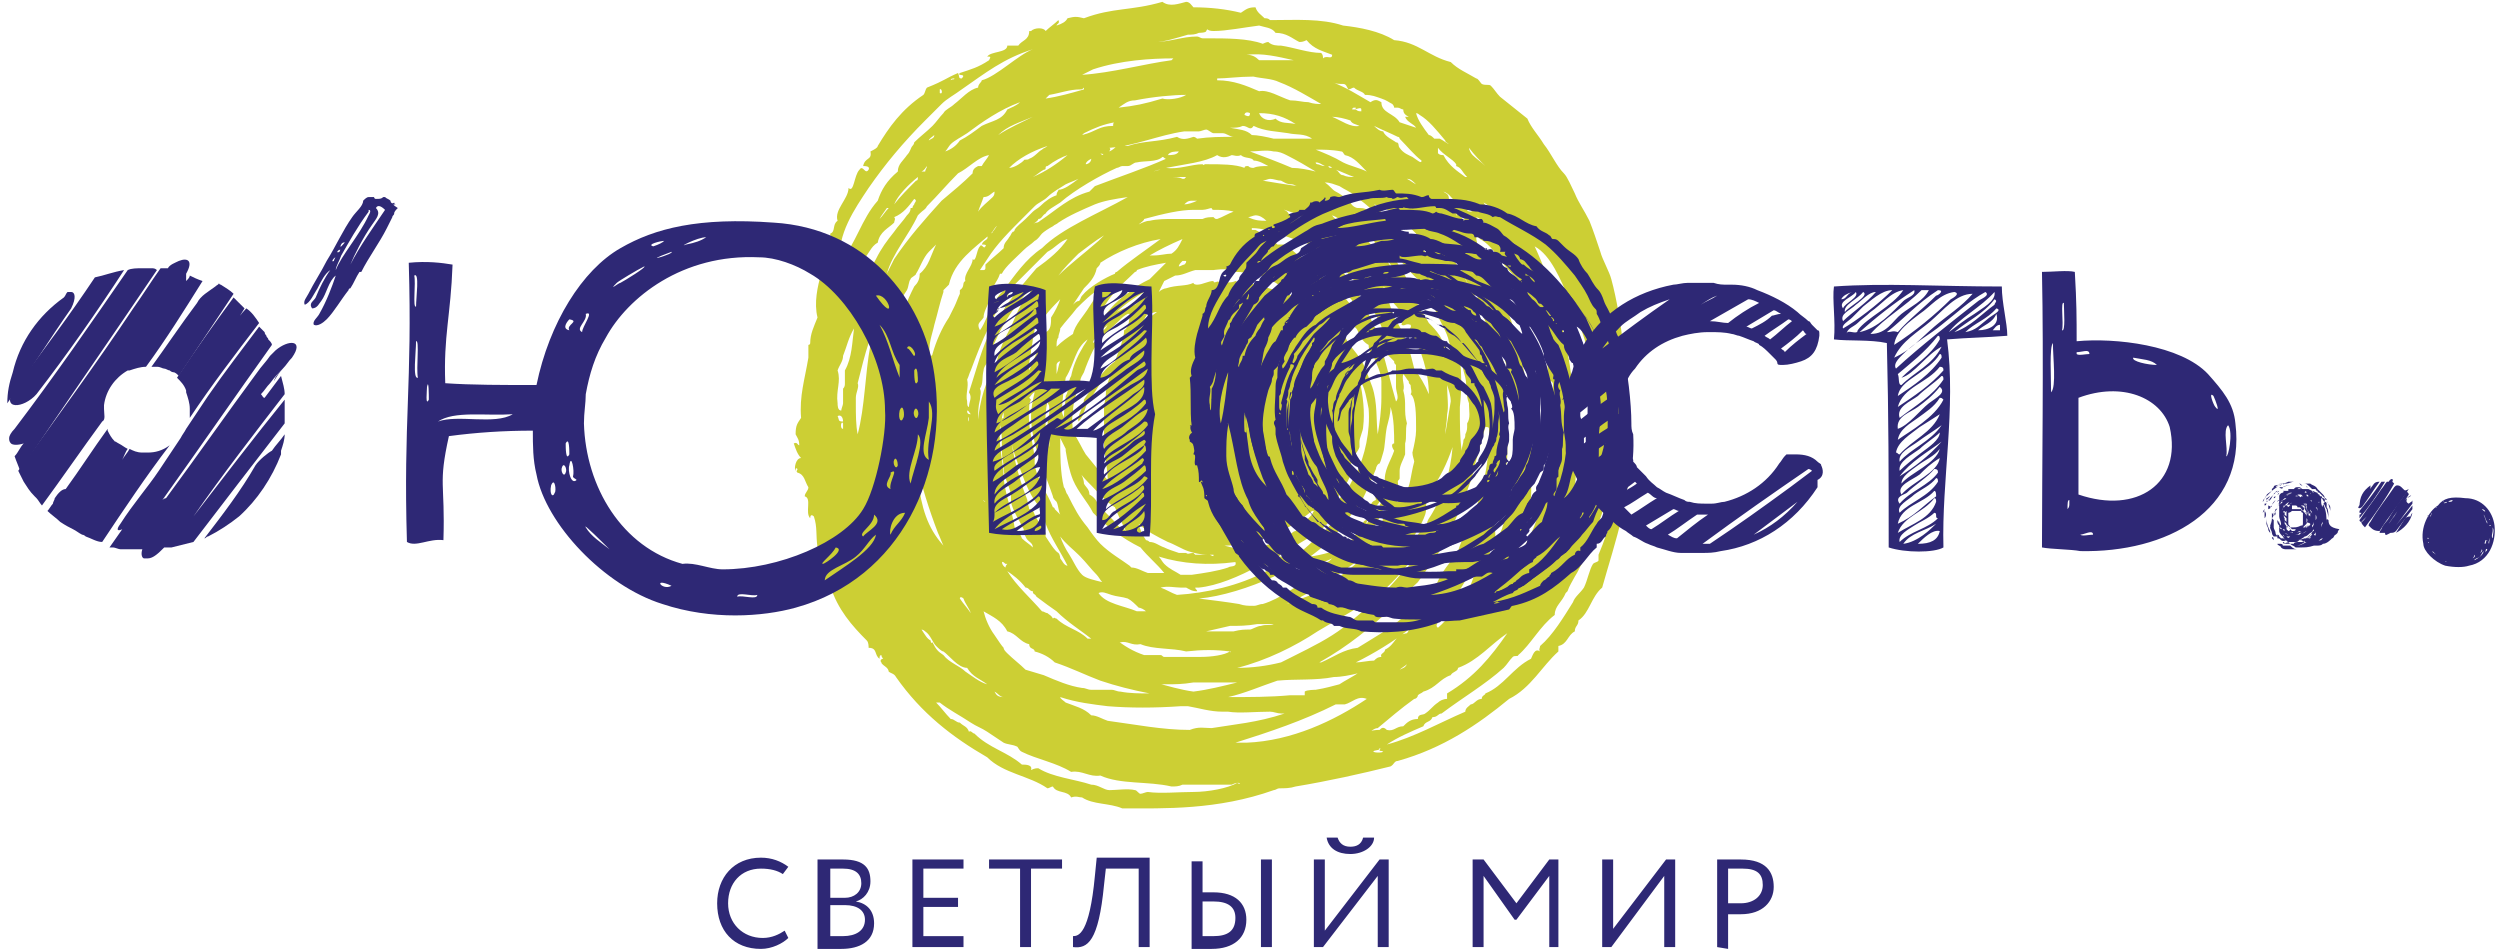 <svg xmlns="http://www.w3.org/2000/svg" width="137" height="52" viewBox="0 0 137 52"><path fill="#CCCF34" d="M89.3 24c0-.5-.1-.8-.1-1.2 0-2-.3-5.3-.9-7.5-.1-.4-.5-1.1-.6-1.5-.2-.6-.4-1.2-.6-1.7-.3-.6-.6-1-.8-1.5-.2-.4-.4-.9-.6-1.1-.4-.4-.7-1.1-1.1-1.6-.3-.5-.7-.9-.9-1.4l-1.5-1.2c-.2-.2-.3-.4-.5-.6-.1-.1-.3 0-.5-.1-.1-.1-.2-.3-.3-.3-.5-.3-1-.5-1.4-.9-1.2-.3-1.8-1.1-3.1-1.2-.8-.5-1.9-.7-2.8-.8-1.2-.4-2.6-.3-3.9-.3h-.1c-.1-.1-.2-.1-.3-.1-.2-.2-.4-.3-.5-.6-.4 0-.5.1-.8.3-.8-.2-1.7-.3-2.6-.3-.1-.1-.2-.3-.4-.3-.4.1-.9.3-1.3 0-1.7.5-2.7.3-4.3.9-.4-.1-.5-.1-.9 0-.1.2-.3.3-.6.4 0-.1.2-.1.1-.3-.2.2-.5.4-.7.6-.1-.2-.6-.2-.8 0h.1-.2c0 .5-.4.5-.6.8h-.6c0 .4-.9.3-1.1.6.2 0 .2 0 .1.2-.6.4-1 .5-1.6.7-.2.2.4 0 .1.3-.2 0-.1-.1-.2-.3-.7.3-.7.4-1.7.8-.1.1-.1.3-.2.4C49.4 6 48.7 7 48.1 8c0 .1-.2.2-.4.3.1.5-.3.3-.4.8.1 0 .4 0 .3.2-.2.3-.3-.3-.5 0-.3.3-.3 1.3-.6 1 0 .6-.8 1.2-.6 1.8-.3.2-.1.6-.4.7 0 .1 0 .2.1.3-.3.6-.5 1.2-.6 1.9-.2.7-.4 1.6-.2 2.4-.2.5-.4.9-.4 1.4 0 0 0 .1-.1.1v.7c-.2 1.2-.5 2.1-.4 3.3-.2.3-.3.4-.3.9.1.2.2.3.2.6-.1 0-.1-.2-.3-.1.1.3.2.6.4.8-.3 0-.4.6-.3.7 0-.1 0-.2.1-.1 0 .1-.1.1 0 .2.4.1.4.5.6.8 0 .2-.2.3-.2.5.4.1 0 .9.3 1.2 0-.2.1-.2.2-.1.2.6.1 1 .2 1.7.2.2.3-.3.4 0 0 .2-.1.1-.3.1 0 .7.2.8.3 1.7.1.1.3.1.3.3.4 1.3 1.2 2.2 2 3 .1.1.1.3.1.4.5 0 .3.4.6.6 0-.1 0-.2.1-.2 0 .1.1.2.1.2-.1 0-.2.1-.1.2 0 .1.2.2.3.3 0 0 .1.1.1.2.1.1.3.1.4.3 1.4 2 3.1 3.3 5 4.4.9.9 2.3 1 3.3 1.7.1 0 .2-.1.3-.1.2.4.8.2 1 .6.3-.1.4 0 .6 0 .6.4 1.5.3 2.2.6 2.3 0 5.2.1 8.3-1 .1 0 .2-.1.3-.1.3 0 .6 0 .9-.1 1.8-.3 3.6-.7 5.2-1.1.2-.1.2-.3.4-.3 2.5-.7 4.4-2 6.1-3.4 1.2-.6 1.8-1.8 2.7-2.6v-.3c.5-.1.5-.6.9-.8 0-.3.2-.3.2-.6.6-.4.7-1.3 1.3-1.8.7-2.5 1.7-5.2 1.5-8.2M45 30.3c-.1 0 0-.1 0-.2.2 0 0 .1 0 .2m.6.7h-.1s0-.1-.1-.1c-.1-.1.2 0 .2.1M86 16.4c.7 1.7 1.3 3.1 1.3 5.3 0 .3-.1.6-.1 1 0 .3.1.7 0 1 0 .4-.1.6-.2 1.2 0 0-.1 0-.1.1 0 .5-.3 1.3-.6 2 .3-4.7-.3-9.4-2.2-13.5.9.5 1.4 1.8 1.9 2.9m-3.3-2.5s.1.1.1.2h-.2c0-.1.1-.1.1-.2M82 13c.1 0 0 .1.2.1-.1.2-.3.1-.2-.1m1.1 2.2c0 .6.5.8.6 1.4.2 0 .1.3.3.3 0 .3.1.5.2.6.3 1 .7 2.2.6 3.2 0 .2.2.1.3.3 0 .7 0 .9.1 1.7.1.2-.1.3-.2.4.1 0 .1.1.2.3-.2.2 0 .5-.2.6.1.3 0 .5 0 .9 0 .6-.2.9-.3 1.6-.1.4 0 .9-.1 1.2 0 .1-.2.2-.3.3 0 .1 0 .3-.1.5-.3.9-.9 2-1.5 2.8.6-.9.5-1.9 1-2.8 0-.1-.1-.2-.1-.3.4-.6.3-1.3.3-2.1 0-.3.1-.6.1-.9 0-1.1-.2-2.4-.3-3.8-.3-1.8-.7-3.8-1.6-5.5-.1-.2-.3-.5-.5-.7-.3-.7-.6-1.5-.7-2.1v-.2c0 .1.2.1.2.2.8.4 1.2 1.5 2 2.1m1.6 16.7c.1 0 .2 0 .2-.1.2 0-.2.6-.4.6s.3-.2.2-.5m-2.8-3.2c0-.2.1-.1.2-.3v-.6c.1-.2.1-.5.2-.7.1-.2.2-.4.2-.6v-.9c.2-.5 0-1.2.2-1.7-.3-1-.1-1.6-.3-2.7.2-.5-.2-.9 0-1.4-.2-.2-.2-.5-.1-.7.2.6.3 1.2.5 2.1.5 2.7.3 5.4-.5 7.8-.2.4-.3.9-.6 1.4-.2-.2.2-.5.2-.7.1-.4 0-.7 0-1m-.2-8.9v-.2c-.3-1.1-.6-2.3-.9-3.3v-.1s.1-.1.2-.1c-.2.4.5 1.5.6 2.2.1.2-.1.5.2.5-.1.3-.1.7-.1 1m-.5 7.1c0 .1 0 .2-.1.3-.1.2-.1.4-.2.6-.3.9-.8 1.7-1 2.4 0 0-.1.1-.1.2-.5.6-1 1.2-1.2 2-.8.2-1.2 1-1.8 1.5-.7.6-1.6 1.1-2.4 1.6-.8.1-1.3.5-2 .8h-.1c1.6-.9 2.8-1.9 4.1-3.1.3-.5.9-.9 1.3-1.3.3-.4.6-.9.9-1.2.6-1 1.1-2.1 1.6-3.2.1-.2.2-.3.2-.6.1-.3.2-.5.3-.9.1-.2.1-.5.2-.8.2-.6.3-1.2.5-1.8.1 0 .2 0 .2.1v.5c0 1-.2 2-.4 2.9M79 33.6c.8-.8 1.2-1.6 1.7-2.5.1 0 .1-.1.3-.2-.2.7-.5 1.3-.7 2-.6.4-.9 1-1.5 1.5-.3-.2.4-.5.2-.8m-.2-.5l.2-.2c-.1.1-.2.1-.2.2m-.5.7c0 .1 0 .2-.2.2v-.2h.2m-2.4 1.8c0 .2-.3.2-.2.4-.2 0-.3.1-.4.2-.3 0-.7.1-1 .1 1-.5 2-1.1 2.9-1.8 0 0 0 .1-.1.2-.7.1-.6.6-1.2.9m1.2.8c-.1.2-.2.2-.4.3.1-.1.3-.2.4-.3m-5.6 1.7h-.8c-1.1.1-2.2.1-3.4.1.9-.2 1.8-.6 2.7-.9 1-.1 2.1 0 3.1-.2.4 0 .9-.1 1.3-.2-.3.2-.7.4-1 .6-.4.1-.7.2-1.3.3 0 0-.5 0-.6.1v.2m-17-3.3c-.3-.4-.5-.9-.6-1.3.5.3 1 .5 1.3 1.1.5.1.7.6 1.2.7 0 .3.3.2.3.4.4.1.8.3 1.1.6.9.3 1.7.7 2.5 1 .9.3 1.7.5 2.7.7-.5 0-1.1 0-1.6-.1-.2 0-.3-.1-.5-.1h-1.1c-.2 0-.3-.1-.5-.1-.7-.1-1.4-.4-2.1-.7l-1-.3c-.3-.3-.7-.6-1-.9-.1-.1-.2-.2-.2-.3-.1-.1-.3-.4-.5-.7m.5 3.4c-.3 0-.4-.1-.5-.3.2.1.3.3.5.3 0-.1 0 0 0 0M53.6 23v0c0-.4 0-.7.1-1.1 0-.2.1-.4 0-.6.2-.3.1-.6.2-1 0-.2.2-.4.3-.6s.1-.4.2-.7c.2-.4.4-.9.6-1.2.4-.7.9-1.4 1.5-2 0 .1-.1.2 0 .3-.6.4-.8 1.2-1.1 1.8-.3.6-.7 1.3-.8 2.1-.6.8-.9 2-1 3m.1 1.1s-.1 0 0 0c-.1 0-.1 0 0 0-.1 0 0 0 0 0m-.6-1.8c-.1 0-.1-.2-.1-.3-.1-.4.1-.8 0-1.2.1-.2.1-.3.2-.5.3-.8.6-1.6 1-2.4.2 0 .1-.2.2-.1v.1c-.6 1.1-.9 2.4-1.3 3.6.2.3 0 .5 0 .8m-2.3-11c.6-.6 1.1-1.2 1.7-1.8.6-.3 1.1-.9 1.7-1-.1.2-.3.4-.4.6h-.2c-.2.1-.3.2-.3.4-.5.5-1.1 1-1.7 1.5-.9 1-1.8 2-2.6 3.2l-.4.8c.3-1.1 1.2-2.1 1.7-3.2l.1-.1c.2-.2.3-.2.4-.4m-.3-1.9c.2-.1.2-.2.3-.3 0 .1-.1.2-.1.3h-.2m.4-1.7c0-.1.2-.2.3-.3 0 .2-.2.2-.3.3m.9.6c.1-.1.2-.3.3-.4.2-.2.6-.4.9-.6.8-.6 1.8-1.3 2.9-1.7-.2.2-.5.3-.7.4-.3.6-.8.6-1.4.9-.4.3-.8.6-1.2.8-.2.3-.5.5-.8.6m2.7 2.2c0 .1 0 .2-.1.3-.3.3-.6.5-.8.8.1-.3.2-.5.3-.8.3 0 .4-.2.6-.3M51.7 16v-.1l.3-.3c.3-1.3 1.4-2 2.3-2.8.1-.1.2-.3.3-.4 0 0 .1 0 .1-.1-.1.1-.2.3-.3.4 0 .1-.2.1-.3.2.1.3-.2.2-.3.5.1 0 .3 0 .2.1-.1.2-.2-.2-.3 0-.2.2-.2.9-.4.7 0 .4-.5.8-.4 1.2-.2.1 0 .3-.3.5v.2c-.1.2-.2.5-.3.7l-.3.6c-.4.6-.7 1.3-.9 2 0 0 0 .1-.1.1-.2-.5.1-1.2.2-1.7.2-.7.3-1.2.5-1.8m4.4-4.1l.6-.6c.2-.2.5-.3.7-.5.3-.3.7-.5 1-.7.2-.1.5-.2.7-.3-.4.3-.8.6-1.1.6 0 .1-.1.1-.1.3-.3.1-.6.3-.9.6-.1.1-.3.2-.4.3l-.4.4c-.2.2-.5.4-.6.6 0 0 0 .1-.1.1-.1.1-.1.2-.2.3-.1.2-.3.3-.3.6-.3.3-.7.6-1 .9v.2s0 .1-.1.1h-.2c-.1.1-.2.2-.2.3l.6-.9c.5-.8 1.2-1.5 2-2.3m-1.2-2.3l.3-.3-.3.3m6.6-3h-.1.1m-.2-.7c.3-.2.5-.4.9-.4 1-.2 2.1-.3 2.8-.3-.3.2-1 .3-1.3.2-1 .3-1.5.4-2.4.5m3.6 1.3h.8c.1 0 .3-.1.4-.1.1 0 .3.2.4.2h.5c.2 0 .4.2.6.2-.7 0-1.3 0-2 .1 0 0-.1-.1-.2-.1-.3.1-.6.2-.9 0-1.1.3-1.8.2-2.7.5-.3 0-.3-.1-.6 0-.1.1-.2.2-.4.3 0-.1.1-.1 0-.2 1.4-.1 2.7-.7 4.1-.9m3.7-3h.1c.4.1 1 .1 1.4.3.8.3 1.6.8 2.3 1.2-.2 0-.4 0-.7-.1-.3 0-.6-.1-1-.1-.6-.2-1.2-.6-1.7-.5-.7-.3-1.4-.6-2.3-.6v-.1c.5 0 1.2-.1 1.9-.1M68.3 3c.9-.1 1.7.1 2.6.3H69c-.2-.2-.4-.3-.7-.3m5.2 5.3c.1 0 .1.1.2.2.5.1.8.5 1.2.9-.4-.2-.9-.3-1.3-.5-.5-.3-1-.5-1.5-.7.4 0 .9 0 1.4.1M74.6 6v.1c-.1 0-.2 0-.3-.1h-.1-.1s0-.1.1-.1h.1c-.1.2.3-.1.3.1m2.8 2.6c-.2-.1-.5-.2-.7-.5-.1-.1 0-.3-.2-.3-.1-.1-.6-.3-.7-.6-.2 0-.4-.2-.5-.3.4.2.9.4 1.3.6 0 0 .1 0 .1.1.4.4.8.9 1.2 1.2 0 .2-.2 0-.5-.2m.2 1.5c-.2-.1-.3-.2-.5-.3.2 0 .3.1.5.3 0-.1 0-.1 0 0m-.6 2.1l.6.6c0 .1.1.3.2.4.1.1.3.2.3.4 0 .1.1.2.1.3-.4-.4-.8-.9-1.3-1.2h-.1c-.2-.3-.4-.5-.6-.7-.1-.1-.3-.1-.3-.1-.2-.3-.4-.5-.6-.7.7.2 1.3.6 1.7 1m1.8 5.1c.1.3.5.9.6 1.4.1.3.1.7.2 1.1-.2-.5-.5-1-.7-1.4-.2-.3-.4-.5-.6-.7-.1-.2-.2-.3-.3-.5 0-.1-.1-.1-.1-.1-.2-.3-.3-.7-.4-1-.4-.9-.9-1.7-1.4-2.4.1.1.1.2.2.3.6.3.9.9 1.4 1.3.4.6.7 1.1 1.1 2M80.4 23.2v.1c0 .2 0 .3-.1.5 0 .1 0 .2-.1.3 0 .2-.1.4-.1.6-.1-.7-.1-1.5-.1-2.4.1-.9.1-1.8 0-2.7.1.3.2.7.3 1.1.1.4 0 .9.2 1.4v.1c0 .3.1.7-.1 1m-.3-3.7v-.3.3c0-.1 0-.1 0 0m-.9-5.9h.1c.5.7 1 1.5 1.3 2.4-.3-.9-.9-1.7-1.4-2.4M55.1 31.1c-.2-.1-.3-.5 0-.2h.1c-.1.1-.1.2-.1.2m-.1-4.9c0-.8-.3-1.8-.2-2.8v-.1c.2.7 0 1.4.2 2.2v.2c0 .4.3.9.4 1.4v.4c.1.5.5 1.1.7 1.5 0 .1 0 .3.1.4.1.3.4.3.4.6-.2-.2-.4-.3-.6-.5-.1-.3-.3-.5-.4-.6-.1-.8-.5-1.7-.6-2.7m-.1-3.1c0-.2 0-.3.1-.5v.3c-.1 0-.1.1-.1.2m-.4-5.5c-.3.1.2-.6.2-.8.4-.3.6-.8.9-1.2l1.8-1.8c.4-.2.7-.6 1.1-.7-.4.6-1 1.1-1.7 1.6-.6.7-1.2 1.4-1.7 2.1l-.4.8c-.1.1-.4 0-.2 0m10.9-6.1h.5c.2 0 .4-.1.5-.1 0 0 0 .1.1.1.3 0 .8 0 1.1.1-.3.1-.6.3-.9.4-.1 0-.1 0-.2-.1-.2 0-.4 0-.6.1h-1.6c-.4 0-.9 0-1.3.1-.2 0-.4.1-.6.2.1-.1.3-.2.3-.3 1.1-.3 2-.5 2.7-.5m-2.3-2.1c.1 0 .1 0 0 0 .2 0 .3-.1.5-.1-.1 0-.3.1-.5.1m3.6-.9c.3.2.6.1.8 0 .1 0 .3.1.5 0 .2.2.6.1.7.3.3 0 .6.2.8.3-.3 0-.6 0-.8.1-.1 0-.2 0-.3-.1-.1 0-.2 0-.2.1-.5-.2-1.3-.2-2-.2H66c0 .1-.1 0-.1 0-.6 0-1.3.3-2 .2 1-.2 2.1-.3 2.8-.7m-2.7 0c.1-.2.4-.2.6-.2-.1.2-.4.2-.6.2m4.7-1.6c.6.3 1.3.3 1.9.4.4.1.9 0 1.3.3h-2.1c-.4-.1-.9-.2-1.2-.2-.3-.3-.7-.3-1.2-.4.3 0 .5 0 .7-.1.3 0 .4.3.6 0m-.5-.6c0-.1.1-.2.3-.1 0 .2-.1.2-.3.1m.8-.1c.8 0 1.4.2 2 .6-.4-.1-.8 0-1.1-.3-.4.2-.8 0-.9-.3m4.9 7v.2h-.2s-.1 0-.1-.1c-.1 0-.3-.1-.5-.3-.1-.1 0-.2-.1-.2s-.3-.2-.4-.3c.5 0 .8.6 1.3.7m-.9-1.4c.3.1.5.3.7.4v.1s-.1-.1-.2-.1c-.1-.1-.4-.2-.5-.4m2.8 6.4s0-.1.1-.1v.3c-.2-.2-.4-.3-.6-.5-.5-1.2-1-2.2-1.8-3.1.4 0 .5.5.8.6.4 1 1.2 1.7 1.5 2.8M75 15c.2.1.4.3.6.5h-.2c0-.1 0-.3-.3-.2 0-.2-.1-.2-.1-.3m2.3 2.8c.1.2-.2.2 0 .4.6.9 1 2.3 1 3.4-.2-.5-.5-1-.8-1.4-.2-.8-.4-1.6-.8-2.3-.1-.2-.2-.3-.3-.5-.2-.5-.3-1-.5-1.4 0-.1-.1-.3-.1-.3l.1.1c.2.9 1.2 1.1.9 2 .2.1.2-.1.5 0m.2 7.5c-.2.7-.2 1.4-.5 1.7h-.1c0 .2-.1.3-.3.5-.2-.1.1-.3.1-.5s-.1-.4-.1-.6c0-.1.1-.1.1-.2v-.4c0-.3.2-.6.3-.9v-.6c.1-.3 0-.8.1-1.1-.2-.7 0-1.1-.2-1.8.1-.3-.1-.6 0-.9.1.1.2.3.3.4 0 .1 0 .1.1.2 0 .2.1.4 0 .5.3.2.3 1.2.3 1.8v.2c0 .3-.1.8-.2 1.2 0 .2.1.4.1.5m-1.1-.6c-.2.6-.6 1.1-.5 1.8-.1 0-.2.1-.3.2 0 .3-.3.4-.2.7-.3.1-.3.3-.3.6-.1.1-.3.3-.2.5-.2 0-.2.2-.3.3-.2.4-.5.7-.8 1.1-.6.3-1.3.5-2 .6.4-.3.8-.6 1.2-1 .2-.3.6-.6.8-.9.2-.3.3-.6.6-.8.4-.6.7-1.4 1-2.1 0-.1.1-.3.2-.3.1-.2.1-.3.2-.6s.1-.9.2-1.4c.1-.4.2-.7.2-1.1.2.6.2 1.5.2 2-.1 0-.2.1 0 .4m-.6 3.2c.1 0 .1-.1.2-.1l-.3.9c-.1.1-.2.2-.2.3-.1 0-.3.1-.4.1.3-.3.5-.7.7-1.2m-.9.8c-.1-.1.2-.3.3-.5 0 .2-.2.3-.3.5m.7-1.5c.3 0 .1-.3.3-.3-.1.4-.3.9-.6 1.3-.2-.4.5-.6.3-1M69.2 9.9c.1 0 .3-.1.4-.1.2 0 .4.1.6.1.2.1.3.2.6.2.1 0 .2.1.3.1-.7-.1-1.3-.2-1.9-.3m2.2 2c.1.1.2.2.3.2-.3.1-.8-.3-1.1-.4 0-.1-.3-.3-.5-.2h.3c.3.1.6.2 1 .4m-2 .2c-.3 0-.6 0-1-.2.1 0 .3-.1.4-.1.2 0 .4.1.6.3m-.9 2.8v.1c.2 0 .3 0 .5.1.4.1.8.3 1.2.6h.2c.3.1.4.4.7.5h-.3c-.1 0-.3-.1-.3-.2h-.1-.1-.1-.1s-.1 0 0-.1c-.4 0-.8-.2-1.2-.3-.4-.1-.8 0-1.2-.2-.2.1-.5.1-.6 0-.1 0-.2.1-.3.1 0-.2-.3.1-.3-.1-.3 0-.6.2-.9.2 0 0-.2 0-.2-.1-.4.2-.9.1-1.5.3-.1 0-.3.1-.4.2l.3-.6.6-.3c.4 0 .7-.2 1.1-.3h1s.6-.1.9 0c0 0 .1.1.2.1.3 0 .5 0 .8.1-.1-.1 0-.2.1-.1m6.8 4.7c.1.3.4.8.4 1.3v.9c0 .7-.1 1.4-.2 2-.1-.8 0-1.7-.3-2.6-.2-.5-.4-1.2-.7-1.6-.2-.3-.4-.5-.6-.8s-.3-.7-.6-1.1c0-.1-.1-.2-.2-.3.4.1.8.3 1.1.5.2.1.2.3.3.4.1.3.3.5.5.6 0 .4.2.6.3.7m-1.1 5.5c0-.2.2-.3.3-.6v-.3c0-.2.2-.6.2-.8.1-.8 0-1.7-.2-2.6.3.4.4 1.1.5 1.6.1 1.2-.2 2.6-.7 3.6-.2.3-.4.7-.5 1-.3.1-.3.3-.5.4.1-.5.6-.9.7-1.4v-.5c0-.1.1-.1.1-.2.2 0 .1-.1.1-.2m-.4 2.5c0 .3-.2.4-.4.6-.3.4-.7.8-1.2 1.2-.3.3-.6.6-1 .9-.1.1-.2.1-.3.2H70c.1 0 .2-.1.3-.2.7-.4 1.4-.8 2-1.2.5-.4 1-1 1.5-1.5m-2 .7c-.2.2-.3.3-.6.5-.1.1-.1.2-.2.3 0 0-.1 0-.2.1-.6.4-1.6.8-2.5 1l-1.2-.3c1.1 0 2.2-.3 3.3-.9.6-.3 1-.6 1.5-1h.1c-.1.2-.1.2-.2.3m-11.6-.6c-.1-.3-.3-.5-.5-.6 0-.3-.2-.4-.3-.6 0-.2-.1-.5-.3-.7.2.3.5.6.7.8.4.4.8.9 1.3 1.2.2.5.4.9.6 1.3-.1-.1-.2-.2-.3-.2-.1 0-.3-.3-.4-.4l-.8-.8c.1 0 .1-.1 0 0m1.4-9.6c0 .5-.3 1.1-.5 1.7-.8.6-1.2 1.4-1.7 2.1 0 .4-.4.9-.3 1.2.4-.4.3-.9.7-1.3.2-.3.3-.5.5-.8.1-.2.3-.3.6-.6-.1.3-.3.8-.3 1.2 0 .3-.1.5-.1.7v2c0 .6.2 1.3.2 2-.4-.4-.8-.9-1.2-1.4-.2-.3-.4-.8-.7-1.2 0-.3-.1-.7 0-1.1 0-.6.2-1.1.4-1.7 0-.2.1-.3.2-.5.1-.3.3-.8.5-1.2.1-.2.3-.4.4-.6.3-.4.6-.6 1-1 .2-.2.3-.3.5-.4h.1c0 .5-.1.8-.3.9m-3.3 4.8c0-.1-.1-.2-.1-.3 0-.7.1-1.3.2-1.9.5-.8.5-1.6 1.2-2.1-.1.2-.2.3-.3.5-.3.5-.5 1-.6 1.5-.2.3-.1.8-.3 1.1 0 .3-.1.7-.1 1.2m1.6-4.1c0-.2.2-.3.3-.5 0 .3-.2.4-.3.5m.4-.6c0-.1 0-.1.1-.2.1 0 .2-.1.3-.2-.1.2-.2.3-.4.4m.9-1.1c.4-.4 1-.8 1.5-1.1 0 .1-.1.2-.1.3-.1.2-.3.3-.4.4-.3.1-.7.2-1 .4m1.7.1c.2 0 .3-.1.5-.1-.3.2-.5.4-.7.6-.1.1-.1.2-.2.3.2-.4.2-.6.4-.8M64 29.7c.3.1.8.4 1.1.5.3.1.7.2 1.1.2h-.7l-.1-.1c-.2 0-.3.1-.4 0h-.4c-.3-.1-.6-.2-.8-.3-.3-.1-.5-.3-.8-.3 0 0-.1-.1-.2-.1-.2-.3-.3-.5-.4-.9.4.4 1 .7 1.6 1m3.7 1.1c.1.3-.3.2-.4.3-.6.2-1.3.3-2 .4h-.6c-.3-.2-.6-.3-.9-.6-.1-.1-.2-.3-.3-.4 1.3.4 2.7.5 4.2.3m-1.4-.4h.2c0 .1 0 .1-.2 0 .1.1 0 0 0 0m.6-14.5s.1 0 0 0H68.1h-1.2m-2-1.4c-.1 0-.2.1-.3.1 0-.1.1-.2.2-.3h.2c0 .1 0 .1-.1.2m-.7-.6c-.3 0-.6.1-1 .1H63c.5-.3 1.1-.6 1.8-.9-.2.4-.3.6-.6.8m-.3.5l-.9.9c-.4.2-.8.4-1.1.7-.6.4-1.1.9-1.4 1.4-.2.1-.3.1-.5.2.3-.5.6-1 1-1.5.2-.3.8-.8 1.2-1.2 0 0 .1 0 .1-.1.5-.2 1-.3 1.6-.4m-4.2 2.4c-.3.5-.8 1-.9 1.5-.3.2-.6.4-.9.7 0-.2 0-.4.1-.5 0-.2.1-.3.1-.5.3-.4.6-.7.9-1.1.4-.4.8-.8 1.3-1.1-.2.4-.4.7-.6 1m-1.6 3c-.1.2-.1.4-.2.7V20c0-.1.1-.2.2-.2m0 4.2l.3.6v.1c.1.6.2 1.1.4 1.6.3.7.8 1.2 1.1 1.8.8.8 1.6 1.4 2.6 1.9.4.5.9.9 1.3 1.4h-.9c-.3-.1-.6-.3-.9-.3l-.1-.1c-.4-.3-1.1-.7-1.6-1.2-.2-.2-.5-.6-.7-.9-.5-.6-.7-1-1.1-1.8-.1-.1-.1-.3-.2-.4-.2-.8-.2-1.8-.2-2.7m6.6 8.2h.3c.2.1.3.2.6.2 0-.1-.1-.1-.1-.2h.2c1-.1 2.2-.6 3.3-1.2h.9c-.2.1-.3.2-.5.3-1.5.8-3.3 1.2-4.9 1.3-.3-.1-.6-.3-.9-.4.4-.1.8 0 1.1 0m5.1-.6c.4-.2.7-.4 1.1-.6.5 0 1-.1 1.5-.2.2 0 .4-.1.6-.2-.1.1-.2.2-.3.2 0 .1-.2.1-.1.3-.3.1-.4.3-.6.5-.1 0-.2 0-.2.1-.8.4-1.6 1.1-2.6 1.4-.2 0-.3.1-.5.1-.3 0-.5 0-.8-.1-.6-.1-1.4-.2-2.2-.3 1.2-.1 2.8-.6 4.1-1.2m4.9-1.1v.1c-.3.2-.5.4-.9.7-.3.2-.8.7-1.2.9-.6.4-1.3.6-2.1.9 1.5-.7 2.9-1.6 4.2-2.6m-.1-.5c-.1 0-.1.1 0 0-.1.1-.1.1 0 0-.1 0-.1 0 0 0m0-.9l-.1.1c-.1.1 0-.1.1-.1m0-.1c.1 0 .1-.1.1-.2.3 0-.1.4-.1.2m1.1-9.9c.1 0 .2.1.2.2l.5.5c0 .1 0 .1.1.2v1.2c0 .3.2.6 0 .8-.3-1-.5-2-.8-2.9m-2-3.4c.1.2.1.3.2.5 0 .1.2.2.2.3.1.3.2.6.4.7v.1c-.5-.6-1.1-1.4-1.7-2-.1 0-.2-.1-.3-.1-.5-.7-1.2-1-1.8-1.6-.1-.1-.3 0-.3-.2H70c-.3-.3-.8-.6-1.2-.8h-.2v-.1c.6 0 1.1.2 1.7.4.4.1.7.3 1.2.3.2.2.4.4.7.6.1.1.3.3.4.5.3.5.8 1 1.1 1.4M72.2 9s-.1 0-.1-.1c.2 0 .3.1.5.2-.2 0-.3-.1-.4-.1m-.1.4c-.4-.1-.9-.2-1.3-.2-.7-.3-1.5-.6-2.3-.9.4 0 .9-.1 1.3 0 .3 0 .5.1.7.2.6.3 1.1.6 1.6.9m-4.2-1.8s.1 0 0 0h-.2.2M65.3 11h.3c-.2.1-.5.2-.7.2.1-.1.2-.2.4-.2m-1.2-1.3h.9l-.1.1h-.1c-.2-.1-.4-.1-.7-.1m-.5 3.4c-.8.6-1.7 1.2-2.4 1.8 0 0-.1 0-.1.1-.5.2-1.4.7-1.8 1.2-.1.1-.1.3-.2.3s-.2.1-.3.2l.6-.9c.3-.3.6-.6.7-1.1.1-.1.2-.2.2-.3.9-.6 2.1-1.1 3.3-1.3m-5.6 2c.3-.4.7-.8 1.1-1.2.4-.3.9-.7 1.4-1l-.3.3c-.8.7-1.6 1.3-2.2 1.9m3.8-4.3c-1.6.9-3.6 1.7-4.7 2.8-.9.6-1.5 1.5-2.1 2.3-.3.3-.5.6-.6.9-.3.4-.4.9-.7 1.3-.2-.4 0-.4.2-.7 0-.3.2-.6.3-.9l.3-.9c.1-.2.2-.3.3-.6h.1c.2-.4.8-.9 1.2-1.3.2-.2.4-.3.6-.5.2-.1.3-.3.4-.4.1-.1.4-.3.6-.4.1-.1.2-.1.3-.2.6-.4 1.3-.7 2-1 .5-.2 1.1-.3 1.8-.4 0-.1 0-.1 0 0 0-.1 0 0 0 0m-5.1 4.6c0 .1 0 .1 0 0zm0 2.7c0-.1.1-.3.2-.4.1-.1.2-.3.3-.3.3-.4.6-.7.9-1-.1.3-.3.7-.5 1 0 .3 0 .7-.3.8v.4s0 .1-.1.1c0 .1-.1.2-.2.3-.3.5-.4.9-.6 1.3-.1-.3.1-.7.1-1.1.1-.4.1-.8.2-1.1m.8 6.2v.2c-.2-.8-.3-1.6-.1-2.5 0 .1.1.2.1.3v.4c-.2.5 0 1.1 0 1.6m-1.1-2.5c.1-.1.2-.3.3-.3-.1.4-.2.9-.2 1.3 0 1.5.8 3.2 1.2 4.4 0 .1.1.2.2.3.1.2.1.5.2.7l-.3-.3s0-.1-.1-.1c-.3-.8-.9-1.5-1-2.4v-.3c-.1-.9-.4-1.8-.3-2.7 0-.2 0-.3.1-.5l-.1-.1m.6 6l.3.9c.3.8.8 1.5 1.2 2.3-.2 0-.3-.3-.4-.4 0 0 0-.2-.1-.3-.2-.1-.5-.6-.7-.9 0-.1 0-.3-.1-.4-.2-.3-.3-.4-.5-.8 0 0-.1-.3-.2-.3h-.1c0-.1-.1-.3-.1-.5-.4-1-.7-2.1-.9-3.3.1.6.3 1.1.5 1.6.3.8.6 1.6 1.1 2.1m-.8 4.4c.2 0 .2.2.4.2 0 .2.1.1.2.3.4.3.8.6 1.1.8.6.6 1.4 1.1 1.9 1.5h-.2c-.5-.5-1.2-.6-1.7-1.1-.1 0-.1-.1-.2 0-.1-.2-.2-.2-.3-.3-.1 0-.2-.1-.3-.1-.6-.7-1.4-1.4-1.9-2.2.3.2.7.5 1 .9m3.1-.7c-.3-.3-.5-.8-.7-1.1-.2-.3-.4-.7-.5-1 .3.4.7.7 1 1l.1.1c.3.3.6.7.9 1 .1.1.2.3.3.4-.4-.1-.9-.2-1.1-.4m1.6 1.1c.3.1.6.1.9.2.2.1.4.3.6.5.1 0 .3.1.4.2h-.5c-.7-.3-1.7-.4-2.1-1 .2-.1.4 0 .7.1m.5 2.6c.4-.1.6.2 1.1.1.7.3 1.7.2 2.5.4.9-.1 1.6-.1 2.4 0 .1 0 0 .1 0 0-.3.2-1 .3-1.6.3h-2c-.1 0-.1-.1-.2-.1h-.9c-.6-.2-1.1-.5-1.6-.9.1.1.2.2.3.2m2.5 2.3c.5 0 .9 0 1.5-.1h2.4c-.8.2-1.6.4-2.4.5-.7-.1-1.4-.3-2.1-.5.1.1.3.1.6.1m3.7-2.9s0-.1 0 0h-1.5l1.3-.3c.5 0 .9 0 1.5-.1h.9c-.2.1-.4 0-.7.1-.2 0-.5.2-.6.2-.3 0-.5 0-.9.1m4.6 0c1-.6 2.1-1.2 3-1.8.8-.5 1.4-1.2 1.9-1.8.1-.1.2-.2.2-.3v-.1l.2-.2c0 .4-.3.6-.6.9-.5.6-1 1.2-1.8 1.8-.5.5-.9.8-1.5 1.3-.8.6-1.6 1-2.8 1.6l-.6.3c-.8.2-1.6.3-2.4.3 1.6-.4 3.2-1.2 4.4-2m5.3-4.9c-.1 0-.3.1-.3.2.3-.6.7-1.1.9-1.7.1-.3 0-.5.1-.8 0-.1.2-.2.2-.3v-.2c.5-.7.9-1.5 1.2-2.4-.1 1.3-.5 2.6-1.1 3.6-.1.2-.3.4-.3.6-.3.4-.6.6-.7 1m1.8-8.6c.1.3.2.6.2.9l-.3 1.8c0-.3.1-.7.1-1.1.1-.4 0-1 0-1.6m.1-9.9c.1 0 .1 0 0 0 .1 0 .1 0 0 0m0-.3c0-.3-.2-.3-.3-.4.3.1.4.3.6.5 0-.1-.1-.1-.3-.1m-3.1 3.8c-.2-.2-.3-.5-.5-.7-.4-.3-.8-.7-1.1-1.1-.1 0-.3-.1-.3-.2v-.1c0-.1-.1-.2-.2-.2.2.1.4.2.6.2.2.2.3.3.5.6.2.6.8 1 1 1.5m-1.4-3.2c-.1-.1-.3-.1-.5-.1-.1 0-.3-.1-.4-.3l-.1-.1c-.2-.2-.5-.4-.7-.5-.2-.1-.3-.3-.6-.5.3 0 .5.1.8.2.3.2.6.3.8.5.4.3.8.6 1.2 1-.2-.1-.4-.2-.5-.2m-2.1-2.4s.1 0 .2.1c-.1 0-.2 0-.2-.1m.4.2c.3.1.7.3 1 .4-.2 0-.4 0-.6-.1-.2 0-.2-.2-.4-.3m1.6-3.2h.1s.1.1.2.1c-.1-.1-.2-.1-.3-.1M61 6.9c-.8 0-.9.3-1.7.5l.1-.1c.6-.3 1.1-.5 1.7-.6-.1 0-.1.1-.1.2m-.2 1.3c-.1.1-.3.2-.4.3l-.1-.1c.2.1.4 0 .5-.2m-1 .5c0 .2-.2.3-.3.3 0-.1.1-.2.3-.3m1.4.5c.1 0 .2-.1.3-.1h.3c.2 0 .3-.2.5-.2.4-.1 1.1 0 1.4-.3.1 0 .1.1.2.1-1.1.5-2.6 1-3.9 1.5l-.3.3c-1.1.3-1.8 1-2.7 1.6 0 0-.1.1-.2.1 0 0-.1 0-.2.1.1-.1.3-.2.3-.3.2 0 .2-.2.4-.3.1-.2.5-.4.8-.6.8-.7 2.2-1.5 3.1-1.9m-8.4 23.6c.1.3.3.5.4.8-.2-.3-.4-.5-.6-.8 0-.1.1-.1.2 0m.2-10.3c.1 0 .1.1.2.2-.2 0-.2-.1-.2-.2m.1.6c-.1-.1 0-.5 0 0 0-.1 0-.1 0 0m1.3 5.4l-.1-.3c0 .1.1.2.1.3m-.4-1c-.1 0-.2-.2 0 0 0-.1 0-.1 0 0m6.7 11.2c1.2.1 2.6.1 4 0h.4c.6.1 1.2.3 1.9.3h.3c.6.1 1.5 0 2.3 0 .2 0 .4.1.6.1h.2c-1.5.5-2.8.6-4 .8-.4 0-.7-.1-1.2.1-1.5 0-3-.3-4.5-.5-.3-.1-.6-.3-.9-.3-.4-.4-.9-.5-1.4-.7-.1-.1-.3-.2-.3-.3.9.3 1.8.4 2.6.5M80.9 11.9c.3.1.4.3.6.5-.3.1-.5-.3-.6-.5m.9.9c0 .1.1.2 0 .2 0-.2-.2-.2-.3-.3 0-.2.2-.1.3.1 0-.1 0-.1 0 0m-.1-1.4c-.1 0-.3-.1-.4-.3.2.1.3.2.4.3m-.3-2.3c-.2-.2-.5-.4-.7-.6-.1-.1-.2-.3-.2-.4.3.4.6.7.9 1m-.8 2.4s0 .1.1.1c-.1 0-.3 0-.3-.1h.2m-.4.6c-.1-.1-.1-.4-.4-.3 0-.1 0-.2-.1-.2.1.2.3.3.5.3 0 0 .1.1 0 .2.1 0 0 0 0 0M79.8 9v.1c.3.1.3.3.6.6h-.1c-.4-.3-.9-.6-1.2-1.2-.1 0-.2 0-.3-.1v-.3c.3.4.8.6 1 .9m-2-2.7c.5.3.9.8 1.4 1.4 0 .1.1.1.2.2-.2-.1-.3-.2-.5-.3h-.3c-.1-.1-.2-.2-.3-.2-.3-.4-.6-.8-.7-1.2 0 0 .1 0 .2.1m-4.2-1.7c.2 0 .2.2.3.3.1 0 .2-.1.3-.1.2.2.5.2.6.4.4 0 .6.1.9.2.3.1.4.2.6.3 0 0 .1.1.1.2h.2c.1 0 .2.1.3.1 0 .2.1.3.3.4H77c.1.3.5.4.6.6l-.9-.3c-.3-.5-1-.5-1-1.1-.2-.1-.3-.2-.6 0-.7-.4-1.3-.8-2.1-1.1.2.1.4.1.6.1m.4 2c.1.2.3.2.5.3-.5.1-1-.3-1.5-.5.3 0 .7.1 1 .2m-8.9-4.7c.2 0 .4 0 .6-.1 0 0 .4 0 .4-.1.1-.2 0 0 .4 0 .7 0 1.7-.2 2.5-.3.3.1.7.1.9.4.6 0 .9.3 1.3.5.1 0 .2 0 .4-.1.4.5.9.6 1.4.8 0 .3-.3 0-.5.2 0-.1 0-.2-.1-.3-.7 0-1.5-.3-2.2-.4-.2 0-.5 0-.7-.2-.1 0-.3.1-.3.1-.8-.3-2-.3-3-.3h-.3c-.1 0-.2-.1-.3-.1-.8 0-1.5.3-2.3.3.5 0 1.1-.2 1.8-.4m-5.2 1.9c1.5-.5 3.2-.6 4.4-.6l-.1.1c-1.5.2-3.3.7-4.9.8l.6-.3m-2.4 1.4c.6-.1 1.1-.3 1.7-.3.1 0 .1 0 .2-.1v.1c-.7.2-1.4.4-2.1.5l.2-.2m1 3.3c-.6.5-1.2.9-1.9 1.2.2-.1.4-.3.6-.4.2 0 0-.2.2-.2.4-.3.8-.5 1.1-.6M57.4 8c-.1.1-.2.1-.3.2-.2.1-.4.4-.7.5-.1.1-.3 0-.3.1-.1.1-.5.4-.8.4.5-.5 1.2-.9 2.1-1.2m-.8-1.6c.1 0 .1 0 0 0-.6.3-1.3.6-1.9 1 .5-.5 1.2-.7 1.9-1m-4.3-2.1c0 .1-.1 0-.2.1 0-.1.1-.1.2-.1m-.8.6c.1-.1.2.3 0 .2v-.2m-3.9 5.4c.9-1.3 1.9-2.5 3.1-3.7l.9-.9c.3-.3.7-.5 1.1-.8C54 4 55 3.2 56.6 2.7c-.8.3-2 1.5-2.8 1.7 0 .1-.2.2-.2.4-.5.1-.9.6-1.3.9-.2.2-.5.3-.6.5-.2.2-.4.5-.6.7-.3.3-.7.6-1 .9 0 0 0 .1-.1.2s-.1.3-.3.5c-.2.3-.5.5-.5.9-.6.5-.9 1-1.1 1.6-.9 1-1.2 2.4-2.1 3.4-.1-1.6.8-2.9 1.6-4.1m2.7-.6c0 .1 0 .2-.1.2-.4.4-.9.9-1.2 1.3.2-.5.8-1.1 1.3-1.5m-1.6 1.7c-.2.2-.3.4-.5.6.1-.2.2-.3.4-.6h.1m-2.5 12.1c0 .1 0 .1 0 0-.2 0-.1-.5 0-.3v.3m0-.4c-.3 0-.2-.1-.3-.3.2-.1.3.1.3.3zm.1-2.8v.7c0 .1 0 .2-.1.3v.8c0 .1-.1.3-.1.4-.2 0-.2-.3-.2-.4-.1-.7.2-1.2 0-1.8.1-.3.3-.5.3-.8.2-.5.3-1 .6-1.5-.1.7-.1 1.6-.5 2.3m.7 3.5c-.1-.5-.1-1.1-.1-1.6v-.4c0-.3.2-.6.1-.8.2-.8.4-1.6.6-2.2.1 0 .1.1.1.1-.3 1.6-.3 3.4-.7 4.9m1-9.6c-.4.7-.6 1.4-1.2 2-.3-.6 0-.6.3-1.1 0-.3.1-.6.2-.9.3-.2.4-.7.8-.9.1-.6.6-.8.9-1.1 0-.1.1-.2 0-.3.5-.2.8-.6 1.1-1 .2.1 0 .2 0 .3 0 0-.1.1-.1.2h-.1c0 .2-.1.3-.2.4-.2.3-.5.6-.7.9-.4.5-.7.9-1 1.5m1.6 2.7h-.2c0 .6-.4.8-.6 1.2-.2-.2-.1-.5 0-.6.1-.5.6-1.1.9-1.6.1-.2.1-.5.2-.6 0-.1.3-.2.3-.3.2-.3.4-.9.7-1.2l.4-.4c-.3.6-.4 1.2-.9 1.6 0 .3-.1.5-.3.7-.2.4-.4.8-.5 1.2m.6 8.4c.3 1.3.7 2.6 1.2 3.9.1.2.2.5.3.7-.9-1-1.2-2.1-1.4-3.6-.1-.4-.1-.7-.1-1m.8 9.8c-.2-.1-.3-.3-.5-.6 0 0 .1 0 .2.1.3.2.4.6.6.8.1.1.3.3.4.3.3.2.8.9 1.3.9.3.5.7.6 1.1.9-.4-.1-.9-.5-1.2-.7-.3-.3-.9-.5-1.2-.9-.3-.2-.4-.3-.6-.7-.1.1-.1-.1-.1-.1m.1 3.1s.1.1.1.2c0-.1-.1-.2-.1-.2m16.7 4.7c-.5.3-1.6.5-2.4.5-.8 0-1.8.1-2.5 0-.1 0-.3.1-.4.1-.1 0-.2-.2-.3-.2-.4-.1-1 0-1.4 0-.3 0-.6-.3-1-.3-.9-.3-2.1-.4-2.9-.9-.1 0-.2 0-.4.1.1-.3-.3-.3-.5-.3-.8-.7-1.8-.9-2.6-1.7-.1 0-.2-.2-.3-.1-.1-.3-.3-.3-.5-.5-.2 0-.3-.2-.5-.2-.3-.3-.5-.6-.8-.9h.2c.5.4 1.1.7 1.7 1.1.3.2.6.3.9.5l.9.6c.2.1.5.1.7.2.1 0 .1.2.3.3.8.4 1.9.6 2.7 1.1.6-.1 1 .3 1.6.2 1.1.5 2.6.3 3.9.6.2 0 .4 0 .6-.1h2.7c.2-.1.3-.1.3-.1.3 0 .1.1 0 0m.5-2.2h-.6c1.9-.6 3.7-1.2 5.5-2.1h.5c.4-.1.7-.5 1.2-.3-1.8 1.2-4.1 2.3-6.6 2.4m7.2.4s.1 0 .1-.1c.1 0 0 .1 0 .1 0 .1.1 0 .2.1-.2.1-.9 0-.3-.1m.1-1.1c-.2 0-.5 0-.6.2.1-.1.3-.3.5-.3.6-.5 1.3-1.1 2-1.6.1 0 .2-.1.2-.2.1-.1.2-.1.3-.2.7-.2.9-.7 1.5-.9.1-.2.4-.2.4-.4 1.1-.4 1.8-1.3 2.7-1.9-.9 1.3-1.8 2.4-3.3 3.3v.3c-.2 0-.4.1-.5.2-.3.2-.4.4-.7.6-.1.1-.4 0-.4.3-.4 0-.6.2-.8.4-.4 0-.5.3-.9.2-.2-.2-.3-.1-.4 0m12.8-11.9c-.2.7-.5 1.6-.8 2.3v.3c0 .1-.2.1-.3.2-.2.3-.3.9-.5 1.3-.2.3-.5.5-.6.8-.5.8-1.1 1.8-1.8 2.4 0 .1-.1.2 0 .3-.3-.2-.4.2-.5.4-1 .5-1.5 1.5-2.5 1.9 0 .1-.2.1-.2.3-.3 0-.4.3-.6.3-.1.1-.3.2-.3.4-1.4.6-2.8 1.4-4.3 1.8.6-.4 1.3-.7 2-1 .1-.3.4-.2.5-.5.3 0 .3-.2.5-.2 1.2-.9 2.4-1.6 3.4-2.5.2-.2.3-.4.5-.6.1-.1.3 0 .3-.1.7-.6 1.2-1.6 2-2.2 0-.5.4-.7.6-1.2l.1-.1c.1-.3.3-.6.4-.8.2-.3.3-.6.5-.9.1-.2.3-.4.4-.6v-.4c0-.1.1-.1.1-.2.1-.1.1-.2.2-.3v-.1s.1-.1.1-.2c0-.3.1-.5.2-.8 0-.2.1-.3.3-.5 0-.2 0-.4.1-.6.2-.5.3-1 .6-1.5 0-.1.1.1 0 .1-.1.7-.2 1.7-.4 2.5"/><g fill="#2E2875"><path d="M21.7 11.2c-.1 0-.1 0 0 0-.1 0-.1-.1-.1-.1-.1.1-.2 0-.2-.1-.1-.1-.2-.1-.3-.2H21c-.1.1-.2.1-.4.1-.1 0-.1-.1-.1-.1h-.1-.1-.1c-.1 0-.2.1-.3.2 0 .3-.4.6-.6.9-.5.7-.9 1.6-1.4 2.4-.3.6-.7 1.2-1 1.8-.1.2-.3.4-.2.6.3-.1.5-.6.7-.9.2-.4.4-.8.7-1-.3.4-.6 1-.8 1.5-.1.2-.4.3-.2.6.3 0 .4-.3.5-.4.3-.4.4-1.1.8-1.4-.2.6-.5 1.4-.9 2.1-.1.2-.4.4-.3.6.2.1.5-.1.7-.3.4-.4.8-1.1 1.2-1.6 0 0 0-.1.1-.1.2-.3.3-.6.5-.9h.1c.4-.8 1-1.6 1.4-2.4l.3-.6c0-.1.1-.1.1-.2s.1-.2.2-.3c-.3-.2-.3-.2-.1-.2-.1 0 0 0 0 0m-2.9 2.1c.2-.1 0 .1-.1.2s0-.2.1-.2m-.2.4c.1-.1 0 .1 0 .1-.2.1-.1-.1 0-.1m-.3.6c-.2.1 0-.2.1-.2.1-.2-.1.1-.1.2m.1.5c0-.2.2-.5.3-.8.4-.7.9-1.6 1.5-2.4v-.1c.2 0 0 .3 0 .3-.5 1.1-1.5 2.2-1.8 3m.8-.3c.2-.5.7-1.5 1.2-2.2.2-.3.5-.6.2-.9.1-.2.3-.1.5.1-.6.9-1.4 2-1.9 3M76.1 13c-.1 0 0-.2 0 0"/><path d="M67.7 30c-.1-.1.2-.1 0-.3-.1-.1-.1 0-.1.1-.2-.1 0-.3-.3-.3 0-.1 0-.2-.1-.3-.4-.5-.8-.9-1-1.7 0-.1-.1-.1-.2-.2 0-.6-.1-.6-.2-.9.1 0 .1.1.1 0-.1-.2-.1.1-.2 0 0-.3 0-.6-.1-.9h-.1c-.1-.2.1-.6-.1-.6 0-.1.1-.2.1-.3-.1-.2-.1-.3-.3-.4v-.1c-.1-.1 0-.4.2-.4-.1-.1-.1-.3-.2-.4.1 0 .1.1.2.1 0-.2 0-.3-.1-.3 0-.3 0-.3.1-.5 0-.9.2-1.3.2-2.2.2-.2.2-.5.2-.7 0-.1.1-.1.2-.2.1-.5.3-.9.6-1.3v-.4c.2 0 .3-.1.4-.2.5-.8 1.1-1.4 1.7-2 0 0 0-.1.1-.2h.2c0-.2.3-.4.5-.6s.3-.2.5-.3c.2-.1.4-.3.6-.4.3-.2.6-.1.7-.5l.9-.6v-.1c.2 0 .3-.2.4-.3l.6-.3c.1 0 .2-.1.3-.2l.6-.3c.2-.1.4-.2.7-.3.6-.3 1.7-.6 2.6-.6H79c.7 0 1.4 0 2.1.3.5 0 1.1.2 1.5.5.6.1 1 .6 1.6.7.2.3.5.3.7.5.1 0 .1.2.2.2s.2 0 .3.1l.3.3c.3.3.6.4.8.7.1.3.3.6.5.8.2.3.3.6.6.9.1.1.2.3.3.6.1.3.3.5.4.9l.3.9c.1.2.3.6.3.8.3 1.2.5 3 .5 4.1 0 .2 0 .4.1.6.1 1.7-.3 3.2-.8 4.3-.3.3-.3.8-.6 1 0 .1-.1.2-.1.3-.2.1-.2.4-.5.4v.2c-.5.4-.8 1.1-1.4 1.4-.9.8-1.8 1.5-3.2 1.8-.1 0-.1.1-.2.2L80 34c-.4 0-.9.1-1.2 0-.8-.1-1.5 0-2.4-.1-.1 0-.3-.1-.4-.1-.3 0-.6.1-.7-.1-.8-.1-1.6-.5-2.5-.6V33c-.3 0-.6-.2-.9-.4-.4 0-.9-.3-1.2-.5-.3-.2-.6-.3-.9-.6h-.2c0-.2-.3-.2-.3-.3-.3 0-.5-.5-.8-.6-.2-.3-.7-.5-.8-.6M88 18.4c-.2-.4-.3-.9-.5-1.2 0-.2 0-.2-.1-.3-.2-.2-.3-.5-.4-.7-.2-.4-.5-.8-.7-1.1-.5-.6-1-1.2-1.6-1.7-.8-.6-1.7-1-2.5-1.5-.2 0-.2-.1-.4 0-.2-.2-.6-.2-.8-.3-.4 0-.8-.2-1.2-.2h-1.1s0-.1-.1-.1c-.5 0-1.1.2-1.5.1-.2 0-.2-.1-.2 0h-.5c-.6.1-1.1.3-1.6.5l-.9.3c-.3.1-.6.3-.8.4-.3.2-.6.2-.7.5.9-.2 1.9-.6 3-.7.3 0 .6 0 .9-.1.1 0 .1-.1.1-.1.8-.1 1.7-.2 2.4-.2s1.7.2 2.3.5c.5.3 1.2.5 1.6.7 1.8 1 3.1 2.5 4.2 4.2.4.9.9 2 1.4 2.9 0 .1.1.3.2.4-.1-.7-.2-1.7-.5-2.3m-4.4-4.1c-.1 0-.2-.1-.3-.1 0 0 0-.1-.1-.2s-.4-.1-.6-.3c-.3-.2-.5-.3-.8-.4-.2-.1-.3-.1-.5-.1 0-.1-.2-.1-.3-.2h-.2s0-.2-.2-.2c-.4 0-.5-.1-.9-.2-.1 0-.1.1-.2.1-.8-.3-2-.1-2.7-.1-.6.1-1.2.3-1.8.4 0 .2-.3.1-.3.3-.3 0-.4.3-.6.3-.1.1.1.3 0 .3-.4 0-.6.1-.9.4.4 0 .5-.3.9-.3 0-.2.2-.1.3-.2-.1-.3.2-.3.6-.3h1.2c.2 0 .3-.1.4-.1 1-.2 2.2-.1 3.2 0 .7.1 1.5.2 2.1.4.2 0 .3.1.4.2.4.1.8.2 1 .5h.2c.4.4 1 .5 1.3.9-.3-.3-.7-.8-1.2-1.1m-11.1-.8c-.3 0-.4.2-.6.3-.4.2-.8.3-1 .6.3 0 .6-.2 1-.3.2.1.2 0 .5 0 0 0 0-.1.1-.2.3 0 .6-.3.9-.5.3-.1.5-.1.6-.3.1 0 .4 0 .4-.2-.7.1-1.2.5-1.9.6m11.6 1.9c-.2-.3-.7-.5-1.2-.7v-.1c-.1-.1-.3 0-.4-.1-.3-.1-.6-.3-.9-.4h-.1c-.5-.2-1.3-.3-1.5-.2-.1-.3-.6-.1-.9-.3 0 .1-.5 0-.6.1.1.1.3.3.5.2.2.2.5.1.7.3.6 0 .9.2 1.5.3.3.2.6.2.9.3.1.1.3.1.4.2.2.1.4.3.6.4.1 0 .3 0 .3.1.1 0 0 .1.1.1s.3 0 .5.1c.1.1.2.3.3.2-.1-.2-.1-.3-.3-.3.1-.1.1-.2.1-.2M78 13.8c.1 0 .2.1.1-.1-.1 0-.1 0-.1.1m-1.3.4c-1 0-1.8.4-2.6.6-.2.2-.6.1-.7.4 1.8-.8 4.2-.8 6.5-.7-.2-.2-.5-.2-.7-.2-.3-.1-.7-.1-1-.3-.1.1-.2 0-.3 0-.4 0-1.1.2-1.2 0v.2m-4.1.1c-.2-.1 0 .1 0 0m-2.4.6c0 .2-.3.2-.4.3 0 0-.1.2-.1.3-.3.3-.5.5-.7.8 0 .2-.1.3-.3.4-.3.6-.8 1.2-.9 1.9.1-.3.4-.3.4-.7 0 0 .1-.1.2-.1.4-.9 1.1-1.5 1.8-2.2 0-.2 0-.3.1-.3.3.1.5-.3.9-.3 0-.3.3-.1.3-.3-.3-.1-.3.2-.6.2v-.1c-.2 0-.2.2-.3 0-.1.1 0 .1 0 .3-.2-.3-.2-.2-.4-.2m1.3-.1c-.1.1-.3.2-.4.3H71h-.1l-.1.1c-.1.1-.3.2-.4.3v.1h-.1c-.1 0 0 .3-.1.1v.1s.1.1.1 0c-.1 0 .1-.1.2-.1.1-.3.5-.3.7-.6.2 0 .4-.2.4-.3h.2c.2-.1.3-.2.3-.3.1-.1.3-.2.2-.3-.2.4-.5.5-.8.6m1.3 0c-.2.1-.3.2-.6.3-.2.3-.6.3-.7.7.5-.3 1-.6 1.4-.9 0-.1-.1-.1-.1-.1m8 .5c.3.2.8.3 1.1.5.1.1.3.2.4.3.1 0 .2.1.3.2.5.4 1 .8 1.4 1.3.2.2.3.4.5.6.2.3.3.6.5.8.4.9.9 1.8 1.1 3 .2 1.2.3 2.7 0 3.7-.2.7-.4 1.4-.6 2-.2.4-.4 1-.7 1.3-.1.2-.3.3-.4.5.6-.2.9-.9 1.3-1.4.4-.9.8-1.6 1.1-2.5 0-.3.1-.4.1-.6 0-.6.3-1.3.2-2.1 0-.8-.4-1.6-.6-2.3-.1 0-.1-.1 0-.2-.1-.1-.3-.3-.3-.5-.1 0-.1-.1-.2-.2 0-.3-.3-.4-.3-.8-.4-.3-.6-.9-1.1-1.3 0-.1-.2-.1-.1-.3-.2 0-.3-.2-.3-.3-.2-.1-.3-.2-.4-.4-.3 0-.3-.3-.5-.3V16c-.6-.1-.9-.5-1.3-.8-.2 0-.3 0-.4-.1-.4-.1-1.2-.3-1.6-.3.3.2.6.3.8.5m-5-.3c.1 0 .3 0 .3-.1-.1 0-.3 0-.3.1m-3.3 13.4c-.2-.2-.3-.4-.4-.6-.1-.1-.2-.3-.3-.4-.1-.2-.3-.3-.3-.4 0-.1 0-.2-.1-.3 0-.1-.2-.1-.2-.3-.3-.5-.4-1.2-.5-1.7 0-.2-.1-.4-.2-.6 0-.1-.1-.4 0-.5l.1-.1s-.1 0-.1-.1v-.5c0-.6.2-1.2.4-1.7 0-.4.3-.8.4-1.1s.3-.8.6-1v-.3c.3-.2.4-.4.6-.7.3-.2.5-.3.6-.7.2 0 .3-.2.4-.3.2-.2.4-.3.6-.4.3-.1.5-.3.8-.4.3-.1.7-.3 1-.3.3-.1.7-.1 1-.2.3 0 .5-.2.8-.3.3-.1 1-.2 1.4-.2.8 0 1.5.3 2.1.4-.5-.3-1-.5-1.5-.6-.3 0-.5-.1-.7-.2-.4-.1-.9 0-1.2 0-.2 0-.4.1-.5 0-.5.3-1.2.3-1.8.5-.9.5-1.9.8-2.6 1.3-.3.2-.5.4-.8.6-.3.3-.6.6-1 .9-.1.3-.3.4-.4.6-.1.2-.3.5-.4.6 0 .2-.1.3-.2.4 0 0 0 .2-.1.3l-.2.2v.2c0 .1-.1.2-.1.3 0 .2-.1.3-.2.6-.3 1.1-.5 2.3 0 3.6 0 0 .1 0 .1.1.2.8.6 1.2.9 2 .3.3.6.8.9 1.2.2 0 .3.2.5.3.2 0 .3.2.5.3.3.2.6.3.9.4.3.1.6.4.9.3-.8-.4-1.4-.8-1.7-1.2M75.6 15c-.1.2-.5.1-.7.2-.1 0-.2.1-.3.1h-.5c-.4.1-.9.4-1.4.5-.2.1-.3.1-.5.2-.3.2-.6.3-.9.6-.3.1-.5.3-.6.4l-.2.2c-.5.4-1 .8-1.2 1.5-.3.2-.4.7-.5 1h-.1v.4s-.1.2-.2.3c-.3 1.2-.3 2.7-.1 4 .1 1.1.5 1.9 1.3 2.5-.6-1.2-1.3-2.6-1.3-4v-.7c0-.3.2-.7.3-1 .2-.7.4-1.2.7-1.8.2-.3.3-.6.5-.7l.3-.6h.1v-.2c.3-.3.6-.6.9-.8 0-.1.1-.2.1-.3.1 0 .1-.2.3-.2.6-.3 1-.8 1.7-1 0 0 .1-.1.1-.2.9 0 1.7-.2 2.2-.4.1 0 .1 0 0 0m7.7 2.8c-.3-.2-.5-.4-.7-.6-.6-.6-1.7-1.2-2.7-1.4-.5-.1-1-.2-1.5 0 .8.1 1.5.2 2.1.5.2.1.4.3.6.3.1 0 .2 0 .3.1.1.1.3.3.4.3h.2s.1.1.1.2c.1.1.3.1.4.2.4.3.6.7.9.9.2-.2 0-.2-.1-.5m-12-1.9c.1 0 .1 0 .1-.1 0 0-.1 0-.1.1m-3.2 3.6h.1c.1-.5.3-.8.6-1.1.1-.4.6-.7.9-1.1 0-.1 0-.3.2-.2 0-.2.2-.4.3-.3.2-.3.6-.5.6-.8-.1.1-.1.2-.3.2-.1.2-.2.3-.3.3-.4.4-.9.8-1.3 1.3-.1.2-.2.5-.3.6 0 .1-.1.1-.2.2 0 .1 0 .2-.1.3-.1.3-.4.6-.4.9 0 .1-.1.3 0 .3 0-.2.2-.3.2-.6m-.2-2.8v.2c-.2.2-.4.3-.5.6-.3.1-.3.4-.5.5 0 .2-.2.4-.3.6-.1.2-.1.4-.3.6 0 .2 0 .3-.1.4 0 .1.1.1.1.3-.1 0-.1.2-.2.2 0 .3-.2.6-.2 1-.1.7 0 1.5 0 2.3.1.8.4 2.1.6 2.7.1.3.2.6.3.7 0 .2.1.2.1.3.2.1.2.4.4.6-.3-.9-.6-1.8-.8-2.8 0-.2-.1-.4-.1-.6v-.6c-.1-.9 0-1.7 0-2.4.3-.5.2-1.1.3-1.6 0 0 .1 0 .1-.1v-.2c.2-.5.3-1.1.6-1.5v-.2c.1 0 .1-.2.2-.3.2-.3.5-.7.6-1h.2c0-.1.1-.2 0-.3 0 .2-.2.5-.5.6m16-.3c.3 0 .4.6.7.4-.3-.3-.6-.6-.9-.8 0 .3.2.3.2.4m-6.7-.1c-.1 0-.1-.1-.2-.1-.1.1 0 .1 0 .3-.4-.3-.7.2-1.2.1-.9.4-1.4 1.2-2 1.8-.1.3-.2.4-.3.6-.2.3-.4.6-.5.9 0 .2-.1.4-.2.6-.1.7-.1 2.2.3 2.8v.1c.1.3.3.6.4.8.2.3.5.6.6.8 0-.5-.1-.9-.1-1.4 0-.2.1-.5.1-.7v-.3c0-.2.1-.3.1-.4 0-.3 0-.6.1-.8.1-.3.3-.7.3-1 .2-.2.2-.6.3-.8 0-.1.1-.2.2-.3.1-.1.1-.3.2-.5.4-.3.7-.8 1-1.2.8-.6 1.7-1.2 2.9-1.3-.7-.2-1.5-.2-2 0m7.3.2c.4.3.8.7 1.1 1.2.2 0 .2.3.3.3-.1-.4-.4-.6-.5-1-.3-.2-.6-.5-.9-.6v.1m-4.2.3c-.5-.2-1.1-.1-1.6 0-.4.1-.8.2-1.2.4-.1.1-.3.2-.5.3l-.2.2s-.2 0-.3.1c-.3.3-.5.7-.9.9-.2.6-.6 1.2-.9 1.9-.1.3-.2.7-.3 1.1-.1.4-.2.8-.2 1.2 0 .6 0 1.4.1 2.1.2.6.6.7 1 1.1 1.2.4 2.6 1.1 4 1 1 0 1.6-.5 2.4-.7 0-.1.2-.3.3-.3.1-.1.3-.2.3-.3.5-.5.8-1.2 1.2-1.8.3-1 .5-2.1.2-3.3 0-.3-.3-.6-.3-.8-.2-.5-.4-.8-.6-1.2-.3-.2-.4-.6-.8-.7-.2-.3-.6-.4-.8-.7-.1 0-.5-.4-.9-.5m4.7.5c-.1-.1-.2-.3-.3-.3.1.1.2.4.3.3m-11.6.4v.2c-.3.3-.6.6-.8.9-.1.1-.1.3-.2.3h-.1v.2l-.3.6-.1.1c-.1.2-.1.4-.2.7 0 .3-.2.5-.2.8v.9c.3 1.1.6 2.4 1.2 3.3.2.1.2.4.4.5-.1-.3-.3-.6-.5-.9-.2-.7-.6-1.6-.6-2.4 0-.5.2-.9.1-1.2.1 0 .1-.1.1-.1 0-.3 0-.5.1-.8.1 0 0-.3.2-.3v-.3c.1 0 .1-.3.1-.4.2-.3.3-.6.4-.9.2-.3.4-.5.5-.9.1.1 0 0 .1 0 0-.2.2-.1.1-.3.2-.2.4-.3.5-.6h-.1c-.1.4-.6.4-.7.6m11.7-.1c.2 0-.1-.3-.1-.2.1.1.1.1.1.2m.2.1s0-.1 0 0c-.1 0 0 .1 0 0m-.7 1.8c.2.6.3 1.2.5 1.8.4 1.2.6 2.8.4 3.9 0 .3-.1.5-.2.8-.2.5-.3.9-.6 1.4-.3.6-.9 1.1-1.3 1.5-.6.6-1.4 1.2-2.1 1.5.3 0 .7-.1 1.1-.2.3-.1.8-.1 1.1-.3.2-.1.4-.5.6-.7.3-.3.6-.6.7-.9 0-.1.1-.2.1-.3.1-.2.1-.4.2-.6 0-.1.1-.2.1-.3.1-.3.2-.5.3-.8.4-1.3.5-2.8.2-4.3-.1-.7-.3-1.2-.4-1.6-.1-.4-.3-.6-.4-.9-.2-.5-.4-.8-.7-1.2-.1-.2-.2-.4-.4-.4.3.5.6 1 .8 1.6m3 5.9c.1-.3.3-.8.3-1.1h.1c0-.3 0-.4.1-.6v-.6-.6c0-1.2-.3-2-.7-3-.3-.6-.6-1.4-1-1.6 1 2.3 1.3 4.9 1.2 7.5m-2-7.2h.1c0-.1 0-.1-.1-.1v.1m-1.8 1.3c.2.4.4.9.5 1.4.4 2.3-.4 4.1-1.4 5.2-.4.1-.6.6-1 .8-.1 0-.2 0-.3.1-.4.2-.9.4-1.3.5-.6.1-1.3.1-1.7 0-.3 0-.5 0-.8-.1-.1 0-.3-.1-.4-.2-.4-.2-.7-.2-.9-.3l-.6-.3c-.3-.2-.6-.3-.9-.5.1.3.2.4.3.6.2.2.4.3.5.6.3.3.7.4.9.9-.3 0-.6-.4-.9-.5-.6-.6-1.1-1.2-1.4-2.1-.3-.1-.5-.4-.7-.7s-.4-.5-.6-.8c-.3-.5-.6-1.2-.7-1.8-.1 1 .2 2.1.6 2.9.2.4.3.7.6 1 .1.2.3.3.4.5.2.3.6.5.8.7.2.1.2.1.3.3.5.3.8.6 1.3.7.5.2 1.1.2 1.5.3.6.1 1.1 0 1.5 0 .1-.1.3-.2.5-.1.2-.1.3-.2.6-.2 0-.1 0 0 0 0 .3-.1.6-.3.8-.4.1-.1.3-.1.4-.2.2-.2.5-.3.7-.6.1-.1.3-.3.4-.3.1-.3.3-.4.4-.6.1-.2.3-.4.4-.6 0-.1 0-.2.1-.3.1 0 .1-.2.1-.3 0 0 .1 0 .1-.1.1-.2.1-.5.2-.6 0 0 .1 0 .1-.1 0-.2 0-.4.1-.6 0-.2.1-.3.1-.5.1-.7 0-1.9-.2-2.6v-.2c0-.1-.1-.1-.2-.3-.1-.3-.2-.4-.3-.6 0-.1-.1-.2-.2-.3l.3.3m-15.7 3.6c0 .3 0 .6.2.6 0-.2 0-.7-.1-1 .1-.6.1-.9.2-1.5.1-.1.2-.5.1-.7-.3.6-.5 1.6-.4 2.6m-1.2.1c.2-.8.3-1.8.4-2.7v-.1c-.3.8-.6 1.9-.4 2.8m4.8 3.5c.5.9 1.2 1.5 1.7 2.1.7.3 1.2.9 2 1.2.6.2 1.4.3 2.2.3.1 0 .2.1.2.1.9.1 1.7-.3 2.5-.2.3-.1.6-.3 1-.4.5-.3.9-.6 1.3-.9.3-.3.5-.7.9-.8.1-.5.4-.8.7-1.2.1-.6.5-1.2.6-1.8.1-.5.2-1.1.1-1.6 0-.1.1-.3-.1-.3-.4 2.5-1.9 4.3-4 5.4-.6.1-1.1.4-1.8.4-.5 0-.9 0-1.4-.1-.2 0-.4 0-.6-.1 0 0 0-.1-.1-.1h-.3c-.5-.1-1-.4-1.5-.5-.2-.3-.6-.3-.8-.5-.4-.2-.8-.5-1.1-.9-.3-.3-.7-.6-.9-1.1-.4-.3-.6-.9-.9-1.5-.3-.9-.5-1.9-.6-2.7h-.1c-.3 1.7.1 3.8 1 5.2m17-4c0-.3 0-.5-.2-.6.1.2 0 .5.2.6m-21.4.6c-.1.6-.1 1.1-.1 1.7 0 .7.3 1.3.4 1.8 0 .2.1.4.2.5 0 .1.2.3.3.4l.3.6c.2.4.5 1 .8 1.2v.1c.1.2.2.3.3.4.2.2.5.3.6.5.2.2.4.4.7.4.2.2.2.3.5.3-.3-.4-.6-.6-.9-.9-.2-.2-.4-.4-.6-.7-.5-.7-1.2-1.4-1.4-2.2-.6-1.1-.7-2.7-1.1-4.2h-.1c.1 0 .1 0 .1.1m-1 3.2c.1.2.1.5.2.7l.3.6c.5.8.9 1.5 1.5 2.1.5.6 1.1 1.2 1.8 1.5-.4-.6-1.1-.9-1.5-1.6-.3-.2-.6-.4-.7-.8-.2 0-.3-.3-.4-.4-.1-.1-.2-.1-.2-.2l-.1-.1-.3-.6c-.1-.1-.2-.3-.3-.4 0-.1-.1-.3-.2-.4-.1-.3-.3-.5-.3-.8-.1 0-.1-.1-.2-.2 0-.5-.4-1.2-.4-1.7.2 1 .5 1.6.8 2.3m18.1 5.6c0-.1.1-.2.2-.3.1 0 .2-.2.3-.2 0-.1.1-.1.1-.2.6-.3.8-.8 1.3-1 0-.1.1-.3.3-.2V30c.4-.3.6-.9.9-1.3.1-.2.3-.3.3-.4.1-.2.1-.6.2-.7 0-.1.1 0 .1-.1v-.2c.2-.4.3-.9.4-1.3.1-.4.2-1 .1-1.3 0 0 0-.1 0 0-.3.6-.4 1.2-.6 1.8-.4.6-.5 1.3-.9 1.8 0 .3-.3.5-.3.8-.4.3-.7.9-1 1.2 0 0-.1 0-.2.1s-.1.2-.3.3c-.5.5-1.2.9-1.8 1.4-.1 0-.1.1-.3.1 0 .2-.2.1-.3.3-.4.1-.7.3-1.1.5 1.2-.2 1.9-.6 2.6-.9m-11-5.6c-.1-.2-.1-.3-.3-.3 0 .2.1.2.3.3m-2.3 3.8c-.1-.2-.3-.4-.5-.5-.5-.6-.9-1.2-1.3-1.8-.3-.6-.5-1.2-.9-1.6 0 .3.3.6.3 1 .3.6.7 1.2 1 1.8.3.3.6.6.8.9.2 0 .6.5.6.2-.1.2 0 0 0 0m-5.2-3.5v-.1.1m.2.4c.2-.1-.1-.1 0 0 0-.1 0-.1 0 0m1.4.7c0-.1 0-.2-.1-.2 0 .1 0 .2.1.2m19.2.2c0 .2-.2.3-.1.3.1-.1.3-.4.1-.3.2 0 .1 0 0 0M71.3 30c.3.3.6.5.9.8.2.1.3.2.5.3.2.1.3.3.5.3.2.1.5.2.7.4.2 0 .3.1.5.2l.9.3c.6.2 1.1.3 1.6.3.4.1.9 0 1.4 0 1.3 0 2.5-.6 3.5-1.2-.3-.1-.4.1-.6.2h-.3c-.4 0-.9.2-1.4.2-.1 0-.2-.1-.3-.1H78h-.2c-.7 0-1.2-.3-1.9-.3 0 0-.2-.1-.2-.2-.5-.1-1-.2-1.5-.4-.4-.2-.9-.4-1.3-.6-.1-.2-.3-.3-.6-.3 0-.1-.2-.1-.2-.3-.3 0-.4-.3-.6-.4-.2-.4-.7-.5-.9-.9-.2 0-.3-.3-.4-.2.1.7.5 1.4 1.1 1.9m12.9.5c0 .1-.2.1-.2.3-.3.1-.5.4-.9.5-.1.3-.6.4-.7.5-.1.1-.2.1-.3.2-.1.1-.3.1-.5.2-.1 0-.1.1-.2.2-.2.1-.3.2-.4.2-.2 0-.4 0-.5.2-.2-.1-.6.1-.5.2.6-.1 1-.3 1.6-.3 0-.1.2-.1.3-.1 0-.1.1-.1.1-.2.2 0 .3-.1.5-.1.1-.1.2-.3.4-.3 0-.1.2-.1.2-.2.2-.1.2-.2.4-.3 0 0 .2-.1.3-.1v-.2c.7-.4 1.2-1.1 1.7-1.8-.4.3-.7.8-1.3 1.1m-12.9.1c.5.5 1.1.9 1.7 1.3.1.1.3.2.4.3.3 0 .6.3.9.3.1 0 .3.1.3 0-.2 0-.3-.2-.6-.2-.9-.6-1.9-1.1-2.6-1.8h-.1c-.2.1 0 0 0 .1m9.4.2c-.6 0-1.2 0-1.8.1-.9.1-1.8.1-2.6 0-.4 0-.9-.1-1.2-.1 1.2.5 2.9.6 4.3.5h.4v-.1h.3c.3 0 .5-.1.8-.2h.3c.3 0 .7-.3.9-.3h.2c.1-.1.3 0 .4-.2-.6 0-1.3.2-2 .3m-6.1 1.9c.1 0 .2 0 .2-.1 0 0-.1 0-.2.1m.6 0c-.1 0-.1 0 0 0-.5-.1-.1 0 0 0m4.5.2h.2c0-.1.1 0 .1-.2-.2.1-.2.2-.3.2m2.3.1c-.3.1 0 .1.2 0H82c.1 0 .1-.1 0 0m-3.1 0c-.2.1.1.1 0 0"/><path d="M85.7 18.5s0 .1 0 0c-.2-.1.1-.1 0 0"/><path d="M66.9 15.1c.1-.2.2.2.3 0 0-.1-.1 0-.3 0 .1-.3.4-.3.3-.5.1 0 .2-.1.2-.1.3-.6.7-1.1 1.3-1.5.1 0 0-.1.1-.2.5-.2.5-.3.9-.4 0 .1 0 .1.1.1.2-.1-.1-.1 0-.2.3-.1.6-.2.9-.4 0-.1 0-.1-.1-.1.1-.2.6-.1.6-.3h.3c.1-.1.3-.2.3-.4h.1c.1-.1.4-.1.4 0 .1-.1.3-.2.3-.3.1.1 0 .1 0 .2.2 0 .3-.1.3-.2.3-.1.3 0 .5 0 .8-.3 1.3-.2 2.2-.4.2.1.5 0 .7 0 .1 0 .1.1.2.2.5 0 .9 0 1.4.2.2 0 .2-.1.4-.1 0 .2.2.2.3.3.9.3 1.6.6 2.4 1h.2s.1.1.1.2c.2 0 .5.2.7.3.2.1.3.3.4.4.2.1.4.3.6.5.3.2.3.5.6.6.3.3.6.4.8.7h.1c0 .2.3.2.4.3.1.2.3.3.4.5.1.1.1.1.3.2.1.1.3.3.4.5.1.2.3.3.5.6.4.5 1 1.5 1.3 2.3.2.5.3 1 .4 1.5.2.6.4 1.3.3 2.1.1.5.1 1.1 0 1.5.1.6-.2 1.2-.2 1.8-.2.3-.2.6-.3.9 0 .1-.1.1-.1.2v.3c0 .1-.2.2-.2.3-.2.3-.3.6-.4.9-.2.2-.4.5-.6.7-.2.3-.5.5-.7.8-.1.1-.3.3-.5.4-.3.2-.4.4-.7.6-.3.2-.5.4-.8.6-.1.1-.5.4-.7.5-1.1.6-2.7 1.3-3.8 1.6-.2 0-.3.1-.6.3-1.6.6-3.1.6-4.3.5-.3-.2-.8-.1-1.2-.3h-.3c-.1-.2-.4-.1-.6-.3h-.1c-.6-.4-1.2-.5-1.8-1-1-.6-1.9-1.4-2.7-2.5 0-.1-.1-.1-.2-.2-.4-.8-.9-1.5-1.3-2.4-.1-.3-.3-.8-.4-1.2-.1-.7-.5-1.5-.6-2.3V24c0-.3-.3-.5-.1-.7-.1-.8 0-1.7-.1-2.6l.1-.1c-.1-.3 0-.6.2-1-.1-.4 0-.9.1-1.3l.3-1v-.1c.2-.1.1-.3.2-.4 0-.3.3-.6.3-.9.4 0 .4-.6.5-.8m17 16.3c.3-.3.9-.5 1-.8.2 0 .2-.1.3-.2.2-.3.4-.4.6-.6.3-.3.6-.7.9-.9.5-.6.9-1.3 1.2-2 .4-.9.5-1.9.7-2.9 0-.2 0-.2-.1-.4.2-.2 0-.6.1-.8-.1-.3-.1-.8-.1-1.2l-.3-1.1s.1 0 0-.1c-.1-.4-.5-1-.6-1.5v-.2l-.1-.2c0-.1-.1-.2-.1-.3-.3-.6-.6-1-.9-1.4-.2-.3-.4-.5-.6-.8s-.4-.4-.6-.6-.4-.5-.6-.6c.4.9 1.1 1.7 1.5 2.7l.3.9s.1 0 .1.1c.3.7.7 1.6.9 2.3.2.7.3 1.7.2 2.3-.1.6-.1 1.3-.2 1.8-.5 2-1.5 3.7-2.9 5.2-.8.7-1.6 1.5-2.4 2.1-.1.1-.3.2-.3.3.5-.2 1.4-.7 2-1.1m2.6-5.3v-.3l.1-.1c0-.2 0-.4.1-.6.1-.4.1-.6.2-.9v-.5c.1-.1 0-.3.1-.3 0-.1 0-.1-.1-.2 0-.1.2-.1.1-.2v-1c0-.1-.1-.1-.1-.2 0-.8-.5-2-.6-2.7-.3-.5-.6-1.1-.9-1.6-.2 0-.2-.3-.3-.3-.1-.3-.3-.3-.5-.6-.1 0-.2.1-.3 0-.2-.4-.3-.6-.7-.7.2.4.4.4.5.8.2 0 .2.1.2.2.3-.2.3.1.4.4.1.3.2.8.4 1.2 0 .1.2.3.3.4.4.9.7 2.1.9 3 .1.7.2 1.5.2 2.1 0 .2 0 .3-.1.5 0 .4 0 .8-.2 1.1v.2c-.2.5-.2 1.1-.5 1.5.3-.2.6-.7.8-1.2m-2.3-10.9c-.1-.3-.3-.4-.4-.6-.3-.3-.5-.7-.9-.9.1.3.3.6.6.9 0 .2.1.2.1.5h.2c.1.3.5.5.7.7.2.2.2.4.4.5 0 .1.1.3.3.3-.2-.4-.8-.9-1-1.4m1.4 11.6c.3-.3.3-.9.3-1.4h.1V25c0-.3.1-.7.1-1v-.1c0-.5 0-1.4-.3-1.5.2-.2-.1-.6 0-.9-.2 0-.1-.5-.3-.6-.1.1-.2.3 0 .5-.1.3.1.5 0 .8.1.6 0 .9.2 1.5-.1.3 0 .7-.1.9v.5c0 .3-.2.5-.2.7v.3c0 .1-.1 0-.1.2v.5c0 .1-.3.3-.1.4.1-.2.2-.2.2-.4h.2m-.2-6.3c0 .1 0 .2.1.1 0-.1-.1-.1-.1-.1m-.8-1.1c-.3-1-.9-1.6-1.3-2.4-.2-.1-.3-.6-.6-.6 1.3 1.5 1.9 3.8 2.5 6.1.1-.2 0-.5 0-.7 0-.3-.1-.7 0-1-.2 0 0-.2-.1-.3-.2-.3-.6-.9-.5-1.1 0-.1 0 0 0 0m-1.2-3.9c0-.2-.1 0 0 0m-1.3-2.2c-.2 0-.3-.2-.4-.3h-.3c-.3-.2-.6-.3-.9-.5-.2 0-.3 0-.5-.1-.7 0-1.4-.5-2.1-.3.3 0 .4.3.8.2.1 0 .1.1.2.2 1 .2 1.8.6 2.6 1.2.2-.1.3 0 .3 0 0 .3.5.3.6.7.2-.1.2.3.4.2 0-.3-.3-.3-.3-.5h.1c-.1-.1-.2-.2-.1-.3h-.3c.1-.3-.1-.3-.1-.5m.5 1.3c-.1-.1-.3-.2-.4-.3v-.1s-.1 0-.1-.1c-.1-.1-.3-.3-.4-.3h-.1v-.1s-.3.1-.1-.1h-.1s-.1.1 0 .1c0-.1.2 0 .2.2.4 0 .4.4.7.5 0 .2.3.3.3.3s0 .1.1.2.3.2.4.3c.1.1.2.3.3.1-.4-.2-.6-.5-.8-.7m.4 1.2c-.2-.1-.3-.3-.4-.5-.3 0-.5-.5-.9-.5.4.4.8.8 1.3 1.1 0 0-.1 0 0-.1m1.8 7.8c0 .4 0 .9-.2 1.2-.1.2-.1.3-.2.5 0 .1-.1.2-.1.3-.3.6-.5 1.2-.8 1.7-.2.2-.3.4-.5.7-.2.3-.5.5-.6.7-.8.7-1.5 1.3-2.5 1.8-1.1.6-2.5 1-3.6 1h-2.1c-.5 0-1-.1-1.5-.3-.2-.1-.3-.3-.6-.2.3.5 1.2.6 1.7.9.9.1 1.8.3 2.7.3.3-.1.4 0 .6 0 .6-.1 1.3-.1 2.1-.4.8-.3 1.4-.8 2.1-1.2 0-.1 0-.1.2-.1.1-.1.2-.3.4-.4 0-.1.1-.1.1-.2.3-.1.3-.4.6-.5.2-.5.7-.9.9-1.4.1-.1 0-.2.2-.2-.1-.2.1-.3.2-.4 0-.2.1-.4.3-.5-.1-.3.1-.3.2-.6 0 0 .1-.1.2-.1-.1-.6.2-1 .3-1.5-.1-.2 0-.3 0-.4 0-.4 0-1.2-.2-1.6.2.3.1.6.1.9m-1.2-4.9c0 .1.1.3.2.3-.1-.1-.1-.3-.2-.3m-13.8.6c.1-.3.3-.4.4-.6.1-.2.2-.3.3-.4.1-.1.3-.3.3-.4s.2-.1.3-.2c.1-.1.1-.2.2-.3.3-.4 1.1-.8 1.5-.9.2-.1.4-.3.6-.3.1 0 .4-.2.5-.2l.1.1s0-.1.1-.1.3-.1.5-.1c.6-.1 1.2-.2 1.7 0 .4-.1.8 0 1.2.1.4 0 .8 0 1.1.3.1-.1.1 0 .3 0 .3.2.5.3.9.3.3.2.5.4.8.4 0 .2.2.3.3.3.2.1.4.3.6.4l.6.6c.2.3.5.6.6.9.2.3.3.6.5.9s.3.4.5.6c.2.3.4.9.6 1.3.2.8.1 1.5.2 2.1.1-.5.2-1.1.2-1.7v-.7c0-.4-.3-.8-.3-1.1-.1-.2-.2-.3-.2-.5-.4-.4-.6-1.1-1-1.6-.7-.7-1.3-1.6-2-2.1-.3-.2-.6-.3-.8-.6-.4-.2-.8-.4-1.2-.7-.3 0-.5-.1-.7-.2-.2-.1-.5-.1-.6-.3-.2.1-.3 0-.5-.1h-.3s-.1-.1-.2-.1h-1.1c-1.1 0-2.3.2-3.5.9 0 0 0 .1-.1.1-.7.4-1 .9-1.6 1.4-.3.4-.6.8-.9 1.1 0 .2-.1.4-.2.6 0 .2-.1.4-.2.6-.1.3-.1.6-.2 1 0 .3-.2.7-.1.9.3-.6.5-1.1.8-1.7m13.8-.8c-.2-.1-.2-.4-.3-.6 0-.1-.1-.1-.2-.2s-.1-.3-.2-.4c-.2-.3-.6-.8-.9-1.2-.1-.2-.2-.3-.3-.4-.3-.3-.5-.6-.8-.6-.2-.2-.4-.4-.6-.5-.1 0-.2 0-.3-.1-.6-.3-1.1-.8-1.8-.7-.3-.2-.8-.2-1.1-.2-.1 0-.3.1-.4.1h-.4c-1.2 0-2.7.5-3.9 1-1 .4-1.7 1-2.1 2 .9-.9 2.1-2 3.5-2.4.2 0 .4-.2.6-.2.3-.1.7 0 1 0 .7 0 1.3 0 1.9.2.3.1.6.1.8.3.2 0 .5.1.6.1 0 0 0 .1.1.1h.2c.3.2.7.4 1 .7.1 0 .2.1.3 0 0 .1.2.1.3.2.5.5 1 .7 1.4 1.3.1 0 .1 0 .2.1.5.6.9 1.2 1.3 1.7.1-.2.1-.2.1-.3m-.5 8.3c.1-.3.3-.6.4-.9.4-.8.6-2 .6-3 0-.5-.1-1-.4-1.4.1.8.2 1.5.1 2.2 0 .2-.1.5-.2.7v.3c0 .2-.2.3-.2.5v.2s-.1.1-.1.2v.4c-.1.4-.5.7-.6 1.2.2-.2.1-.4.4-.4m-1.6-12.1c0 .1 0 .1.1.1 0 0 0-.1-.1-.1m-4.3-2v.1c.5 0 .9.1 1.2.3.4 0 .9.4 1.3.5.1 0 .3 0 .2.1.2 0 .4.1.4.2.3.1.6.4.9.3-.1-.1-.2-.1-.3-.3-.2 0-.3-.1-.4-.2-.5-.3-1-.7-1.6-.9-.2-.1-.5-.1-.7-.2-.1 0-.1-.1-.2-.1h-.3c-.3 0-.7-.2-1-.2-.1 0-.3 0-.3.1.3.2.5.3.8.3m2.6-1h-.2c-.2-.1-.4-.3-.7-.3-.1-.2-.4-.1-.6-.3-.2 0-.4-.1-.6-.1-.2 0-.5 0-.6-.2-.2 0-.3.1-.5 0-.1 0-.1.1-.3.1 0-.1-.2 0-.3-.1-.3.1-.7 0-1 .1-.7.1-1.5.4-2.2.7-.8.3-1.9 1-2.4 1.4-.3.2-.5.3-.6.5-.2 0-.2.2-.3.2 0 .2-.3.3-.4.6.7-.6 1.6-1.1 2.4-1.6.2-.1.3-.2.5-.3s.4-.1.6-.2c.8-.3 1.6-.5 2.4-.6.6.1 1.1-.1 1.6-.2 0 0 .1 0 .1.1h.2c.6 0 1.2 0 1.6.2 0 0 .1 0 .2-.1.1.1.3.1.3.1.4.1.8.3 1.2.3v.1c.1-.1.3 0 .3-.1-.3 0-.5-.1-.7-.3m4.7 15.2c.1.3-.4.5-.2.8.2-.3.4-.7.5-1.1-.2.1-.1.3-.3.3m-1.7-6.5c0-.1.1-.1 0-.2h-.3c.2-.5-.3-.6-.5-1.1-.6-.7-1.5-1-2.3-1.4-.3 0-.5-.1-.7-.2-.3-.1-.6-.2-1-.3h-.6c-.7.1-2.1.5-2.6 1.1 0 0-.1 0-.1.1l-.6.6-.6.9c.5-.1.9-.4 1.2-.5.2-.1.5 0 .7-.1.1 0 .2-.1.3-.1h.4c.3 0 .6-.1.8-.1.4 0 .7.1 1 0 .3.2.6 0 .9 0 .1 0 .2.1.3.1h.6c.4.3.9.5 1.4.6.8.6 1.6 1.2 2.1 2.4.1-.5-.1-1.3-.4-1.8m1.9 7.2c-.2.5-.5 1-.9 1.4.1.2-.3.3-.1.4.3-.3.5-.6.8-.8.1-.4.3-.7.3-1.1l-.1.1m-1.5-4.1c0-.6-.2-1-.4-1.5-.3-.3-.4-.7-.7-1-.1-.1-.3-.3-.4-.3 0 0-.2 0-.3-.1-.1-.1-.1-.2-.2-.3-.4-.3-.9-.3-1.2-.6-.6 0-1.3-.3-2.1-.3h-1.2c-.4 0-.9.1-1.2.2-.6.1-1.4.3-1.9.7-.5.3-.5.8-.8 1.2-.1 1.2-.3 2.8.2 4.2.3.9.9 1.4 1.4 2.1.1 0 .3.1.4.2l.3.3c.6.3 1.4.4 2.1.6 1 0 2.2-.1 3.2-.7.2-.1.5-.4.6-.5.4-.3.7-.6 1-.9.1-.3.4-.6.5-.9.3-.3.3-.6.5-.9-.1-.6.2-1 .2-1.5m.8 4.7c0-.1.2-.3.2-.4-.1.1-.3.3-.2.4m-3.7-11h-.2c-.3-.2-.7-.4-1-.5-.1 0-.3 0-.4-.1v-.1h-.2c-.2-.1-.4-.1-.6-.1h-1.6c-.3 0-.6.2-.9.2-1 .6-2.2 1.2-2.8 2.1 0 .2-.3.3-.3.6.3-.2.5-.5.7-.7.6-.4 1.3-1 2.1-1.3.4-.1.9-.1 1.2-.2 0 .1.1.1.1 0 .3 0 .5-.1.7-.1 0 .1.3 0 .3.1.1 0 .2 0 .2-.1.1.1.3.1.5 0 .3.1.6.1.9.1.3.1.6.3.9.2v.1c.2-.1.2.2.3 0 .2.2.4.3.7.3v-.1c-.2.1-.3-.4-.6-.4m3.5 11.2c0 .2.3-.2.1-.2-.1.1 0 .2-.1.2m-.1.2c0-.1-.1.1 0 0m-1.9-.1c-.5.3-1 .6-1.6 1-1.1.7-2.5 1.3-3.6 1.5h-.8c-.5 0-1 0-1.5-.1-.6-.1-1.3-.5-1.8-.8-.7-.4-1.5-1-2.1-1.6.1.3.3.6.5 1 .2.3.3.7.6.9.1.1.6.2.9.3.4.1.7.3 1.1.4h1.2c.3 0 .6 0 .9.1 1.4 0 2.9-.3 4.2-1 .6-.3 1-.6 1.5-.9.3-.3.5-.4.8-.7.4-.3.6-.6.9-1 .1-.2.3-.3.3-.5-.6.5-1 1-1.5 1.4M77 33h1.1c.3 0 .4-.1.6-.1.2 0 .3-.1.5-.2.2 0 .4 0 .6-.1 1.2-.4 1.8-.9 2.6-1.5.6-.4 1.2-.9 1.3-1.5-1.8 1.7-4.2 2.8-6.7 3.4m6.3-4v.1l.1-.1h-.1m-1.7-1.4c-.4.3-.7.6-1.2.9-2.1 1.1-4 .7-5.4.1-.3-.3-.7-.4-1-.7 0 0-.1-.2-.2-.3-.3-.3-.6-.7-.8-1.1-.3-.5-.4-1.2-.5-1.6-.1-.3-.1-.5-.1-.8v-.5c0-.3-.1-.6 0-.9 0-.2.1-.4.1-.6 0-.3.2-.7.3-1-.2.2-.4.3-.5.4-.1.2-.3.5-.4.6-.3.3-.2.8-.6 1.1-.1-.3.2-.6.2-1 .4-.7.8-1.4 1.6-2 .1-.3.3-.6.5-.9.2-.3.4-.6.6-.8.4-.5.9-.9 1.5-1.2-1 .2-1.9.8-2.6 1.4-.3.3-.6.5-.8.9-.1.2-.3.3-.3.5-.2.3-.3.7-.4 1 0 .2-.1.2-.1.4-.1.6-.3.9-.3 1.5 0 .5.1 1.1.1 1.5 0 .6.3 1.1.4 1.5.1.1.2.2.3.5.2.1.3.3.4.6.1 0 0 0 0 0l.6.6c.1.1.2.3.3.3.3.2.5.3.7.5.2.1.3.1.5.3.3 0 .4.1.6.2s.4.1.6.2h.3c.1.1.2 0 .3 0l.1.1h.6l.1.1h1.1c.7-.1 1.9-.5 2.5-.9h.1c.1 0 .1-.2.2-.3.2-.2.3-.3.5-.4.1-.1.1-.2.2-.3l-.1.1m-7.9-14c-.3.1-.6.2-.5.3.2-.1.7-.2 1-.4.6 0 .9-.1 1.5-.3.2 0 .5 0 .7-.1-.7 0-1.8.2-2.7.5m-.5-1.1c.9 0 1.8-.3 2.7-.4 0 0 .1 0 0-.1-.7.1-1.9.1-2.7.5m-2 5.6c-.7.7-1.1 1.5-1.5 2.2-.1.8-.6 1.4-.6 2.2 0 .7.2 1.5.3 2.2v.3c.1.9.7 1.5.9 2.4.2.3.5.5.7.9.4.4.8.7 1.2 1 .3.2.8.3 1 .7.5 0 .9.1 1.3.3.6 0 1.2.2 1.9.1.5 0 1.1-.1 1.6-.3.1 0 .3 0 .3-.2-2.6.3-4.7-.6-6.3-2.4-.3-.6-.7-.9-.9-1.6-.1-.4-.3-.9-.3-1.4 0-.2-.1-.4-.1-.6v-.1c0-.1-.1-.2-.1-.3 0-.5.1-1.1.1-1.6.2-.3.1-.6.3-.9.1-.5.3-.9.5-1.3s.4-.9.8-1.2c.2-.5.6-.9 1.2-1.2.7-.6 1.7-1 2.5-1.3v-.1c-1.8 0-3.7 1-4.8 2.2m8.7 15.2c.2-.1.5-.2.6-.3-.2 0-.6 0-.6.3m-6.6-20.4c-.6.1-1.1.2-1.6.4-.6.2-1.2.6-1.6.9-.1.1-.3.2-.4.3-.1.1-.2.3-.3.4-.2.1-.3.3-.5.4-.3.3-.8.8-.9 1.1h-.1c-.2.2-.2.3-.3.4-.1.3-.2.6-.3.8-.1.3-.3.5-.2.8-.1.3-.3.3-.1.6.3-.3.4-.7.6-1.1.1-.3.3-.5.5-.8.5-.7 1-1.5 1.7-1.9.7-.8 2.3-1.5 3.5-2.3.1.1.1 0 0 0m-3.5 0c-.2.2-.4.3-.6.4s-.3.3-.5.5c-.6.6-1.2 1.3-1.6 2-.4.7-.9 1.4-.9 2.2.5-.6.6-1.3 1.1-1.8.1-.3.3-.6.6-.9 0-.2.2-.3.3-.5.1-.1.1-.2.1-.3v-.1l.5-.5c.1-.1.2-.3.3-.4l.3-.3c.2-.2.4-.4.7-.5 0-.1.1-.1.1-.2.4-.1 1.1-.7 1.5-.9-.7.4-1.2.8-1.9 1.3m-.1 18.9c.1 0 .2 0 .3.1 0 .1.2.1.3.3h.2c.4.4.9.6 1.4.9.1 0 .3 0 .3.2h.2c.4.3 1 .4 1.5.5.2 0 .3.2.5.2h.8c.1 0 .1.1.2.1h1.5c.4 0 1-.1 1.2-.3 0 0 .1 0 0 0-.6-.1-1.2-.1-1.9 0-.6-.2-1.4-.1-2-.4-.3.1-.5-.2-.9-.1-.4-.3-1-.4-1.5-.6 0 0-.1-.1-.1-.2-.1 0-.3-.1-.4-.1-.6-.3-1.2-.9-1.8-1.3 0-.1-.1-.1-.2-.2-.2 0-.2-.1-.3-.1-.3-.3-.5-.6-.8-.9.4.7 1 1.3 1.5 1.9m2.2-12.1c.1-.1.3-.2.3-.4-.2.1-.3.2-.3.4m-4.3-1.1c.1-.1.3-.4.3-.6.4-.6.9-1.2 1.4-1.8.5-.4 1-.8 1.3-1.3-.3.1-.5.4-.9.6-.5.5-.9 1-1.4 1.5-.2.3-.4.7-.7 1 .2.1-.3.6 0 .6-.1 0 0 0 0 0m1.9-6h.1s-.1-.1-.1 0m-.3.3c.1.1.1-.1 0 0m-.3 1.5c.1 0 .2-.1.2-.1-.1 0-.2 0-.2.1m5.3 18.5c-.1.1-.3-.1-.3 0s.4.2.3 0c0 .1 0 .1 0 0m-6.3-14.2c-.2.3-.3.7-.5 1-.1.2-.1.4-.2.6 0 .2-.2.3-.2.6-.1.3 0 .6-.2.8.1.2 0 .3 0 .6v.9c0 .6 0 1.1.1 1.6 0 .4.2.9.3 1.3.4 1.2 1.3 2.2 2.1 3 0-.3-.2-.3-.3-.6 0-.1 0-.2-.1-.3-.2-.4-.5-.9-.6-1.3v-.3c-.1-.4-.3-.8-.3-1.2v-.1c-.1-.7 0-1.3-.2-1.9 0-.1 0-.2.1-.3 0-.6-.1-1 0-1.5 0-.5.2-.9.2-1.4.1-.2.2-.4.2-.6.1 0 0-.2.2-.2 0-.3.2-.5.2-.7.3-.3.3-.8.6-1.2-.1-.2.1-.4 0-.5-.5.4-1 1-1.4 1.7m3.3 12.5c-.1 0-.2-.1-.3-.1-.2-.3-.6-.3-.7-.7-.3 0-.5-.4-.7-.6-.1 0-.2-.1-.2-.2-.1-.1-.2-.3-.3-.4 0 0-.1-.1-.2-.1l-.3-.3c-.1-.1-.1-.3-.3-.4 0-.2-.2-.5-.3-.4.3.6.6.9.8 1.5.1 0 .1.2.2.3.1 0 .1 0 .2.1 0 .2.2.2.3.4.1 0 .3.1.3.3.1 0 .2.1.2.2.2.1.3.1.4.3l.2.2h.2c.6.6 1.4.9 2.1 1.1-.7-.6-1.2-.7-1.6-1.2m-3.9-12.4c-.3.6-.6 1.3-.8 2 0 .1-.1.3-.2.4.1.3-.1.6 0 1 0 .1 0 .3.1.3 0-.2.1-.4 0-.6.3-1 .5-2.1 1-3v-.1c0-.1.1 0-.1 0m2.5 9.1c-.2-.6-.3-1.1-.6-1.7-.3-.8-.6-1.7-.7-2.5-.1-.4-.2-.8-.3-1.1-.1 1.3.2 3 .7 4.2 0 .1.1.3.1.4h.1l.1.3c.2.3.3.5.4.7 0 .1 0 .2.1.3.1.2.4.6.6.7.1.1.1.2.1.2.1.1.1.3.3.3-.2-.5-.6-1.1-.9-1.8m-3.4-5.3c0 .1 0 .2.1.2 0-.1-.1-.2-.1-.2m.1.5c0-.4-.1 0 0 0m1 4.4c-.1-.2 0 .2 0 .2.1-.1.1.1.2 0 0-.1-.1-.1-.2-.2m.6 2.2c-.2-.3-.1.1 0 .1v-.1c0 .1.1.1 0 0 0 .1 0 .1 0 0m-.9-2.9c-.1-.1 0 .1 0 0M82.7 19.9c-.1-.1.1-.1 0 0"/><path d="M70.4 17.7c0-.1.1.1.2 0s0-.1-.2 0c.1-.2.3-.2.2-.3 0 0 .1 0 .1-.1.2-.3.4-.7.9-1 0 0 0-.1.1-.1.3-.1.3-.2.6-.3v.1c.1-.1-.1 0 0-.1.2-.1.4-.1.6-.3 0 0 0-.1 0 0 .1-.1.4 0 .4-.2h.2c.1-.1.2-.1.2-.3h.4c.1-.1.2-.1.3-.2v.1c.1 0 .2-.1.2-.1h.3c.5-.2.9-.1 1.5-.3.1.1.3 0 .5 0l.1.1c.3 0 .6 0 .9.1.1 0 .1-.1.3-.1 0 .1.1.1.2.2.6.2 1.1.4 1.6.7h.1v.1c.1 0 .3.1.4.2l.3.3c.1.1.3.2.4.3.2.1.2.3.4.3.2.2.4.3.6.5h.1c0 .1.2.1.3.2l.3.3.2.2.3.3s.2.3.3.4c.3.3.6 1 .9 1.5.1.3.2.6.3 1 .1.4.3.9.2 1.4v1c0 .4-.2.8-.2 1.2-.1.2-.1.4-.2.6l-.1.1v.2c0 .1-.1.1-.2.2l-.3.6c-.1.1-.3.3-.4.5-.1.2-.3.3-.4.5 0 .1-.2.2-.3.3-.2.1-.3.3-.4.4-.2.1-.3.3-.5.4-.1.1-.3.3-.4.3-.7.4-1.8.9-2.5 1.1-.1 0-.2.1-.4.2-1 .4-2.1.3-2.8.3-.2-.1-.6-.1-.8-.2H75c-.1-.1-.3 0-.3-.2h-.1c-.3-.3-.8-.3-1.2-.6-.6-.4-1.2-.9-1.8-1.7 0 0-.1 0-.1-.1-.3-.5-.6-1-.9-1.6-.1-.2-.2-.5-.3-.8-.1-.5-.3-.9-.4-1.5v-.3c0-.2-.2-.3 0-.5-.1-.5 0-1.1 0-1.7 0-.2 0-.4.1-.6 0-.3 0-.6.1-.9 0-.3.1-.5.2-.7V19c.1 0 0-.2.1-.3 0-.2.2-.4.2-.6-.2 0-.2-.3-.2-.4m11.1 10.6c.2-.2.6-.3.6-.5.1 0 .1-.1.2-.1.1-.2.3-.3.4-.4.2-.2.4-.5.6-.6.3-.4.6-.9.8-1.3.3-.6.3-1.2.5-1.9v-.3c.1-.1 0-.4.1-.6-.1-.2 0-.6-.1-.8 0-.3-.1-.5-.2-.7V21c-.1-.3-.3-.6-.3-.9V20l-.1-.1c0-.1 0-.2-.1-.2-.2-.4-.4-.6-.6-.9-.1-.2-.3-.3-.4-.5-.1-.2-.3-.3-.4-.4-.1-.1-.3-.3-.4-.3.3.6.7 1.1 1 1.8.1.2.1.4.2.6l.1.1.6 1.5c.1.4.2 1.1.1 1.5 0 .4-.1.8-.1 1.2-.3 1.3-1 2.4-1.9 3.4-.5.5-1.1 1-1.5 1.4-.1 0-.2.1-.2.2.2-.4.8-.7 1.1-1m1.8-3.5v-.2s.1 0 .1-.1v-.4c0-.3.1-.3.1-.6v-.3c.1 0 0-.2.1-.2v-.1l.1-.1v-.6c0-.1-.1 0-.1-.1 0-.6-.3-1.3-.4-1.7-.2-.3-.4-.7-.6-1.1-.1 0-.1-.2-.2-.2 0-.2-.2-.2-.3-.3-.1 0-.1.1-.2 0-.1-.3-.2-.4-.4-.5.1.3.3.3.3.5.1 0 .1.1.1.1.2-.1.2.1.3.3.1.2.1.5.3.8 0 .1.1.2.2.3.3.6.5 1.3.6 2 .1.5.1 1 .1 1.4v.3c0 .3 0 .6-.1.7v.1c-.2.3-.1.7-.3 1 0-.3.2-.6.3-1m-1.6-7.1c-.1-.2-.2-.3-.3-.4-.2-.2-.3-.5-.6-.6l.3.6c0 .1.1.1 0 .3h.1c.1.2.3.3.5.5.1.1.1.3.3.3 0 0 .1.2.2.2.1-.3-.3-.5-.5-.9m1 7.6c.2-.2.2-.6.2-.9v-.3c0-.2.1-.5.1-.6v-.1c0-.3 0-.9-.2-1 .2-.1-.1-.4 0-.6-.1 0 0-.3-.2-.4-.1.1-.1.3 0 .3-.1.2 0 .3 0 .5.1.4 0 .6.1 1-.1.2 0 .4 0 .6v.3c0 .2-.1.3-.1.5V24.9c-.1.1-.1.2.1.4-.1 0-.3.1-.1.2 0-.2.1-.2.1-.2-.1 0-.1 0 0 0m-.2-4.2c0 .1 0 .2 0 0 .1.1.1 0 0 0m-.5-.6c-.2-.6-.6-1-.8-1.5-.2-.1-.2-.4-.4-.4.9 1 1.2 2.5 1.6 4 .1-.1 0-.3 0-.5s-.1-.5 0-.7c-.1 0 0-.1 0-.2-.2-.3-.4-.7-.4-.7.1-.1 0-.1 0 0m-.8-2.6c0-.2 0 0 0 0m-.8-1.4c-.1 0-.2-.1-.3-.2h-.2l-.6-.3c-.1 0-.2 0-.3-.1-.5 0-.9-.3-1.3-.2.2 0 .3.2.5.1l.1.1c.6.1 1.2.4 1.7.8.1-.1.2 0 .2 0 0 .2.3.2.4.5.1 0 .1.2.3.1 0-.2-.2-.2-.2-.3-.1-.1-.1-.1-.1-.2h-.2c.1-.2 0-.2 0-.3m.3.8c-.1-.1-.2-.1-.3-.2V17h-.1c-.1-.1-.2-.2-.3-.2h-.1v-.1h-.1c0-.1.1 0 .1.1.3 0 .3.3.5.3 0 .1.2.2.3.2 0 .1-.1.1 0 .2s.2.1.3.2c.1 0 .1.2.2.1-.3-.2-.4-.4-.5-.5m.2.8l-.3-.3c-.2 0-.3-.3-.6-.3.3.2.6.5.9.6m1.2 5.1c0 .3 0 .6-.1.8 0 .1 0 .2-.1.3 0 0 0 .1-.1.2-.2.4-.3.8-.6 1.1-.1.1-.2.3-.3.4-.1.2-.3.3-.4.5-.5.5-1 .9-1.7 1.2-.7.3-1.7.6-2.4.7H75c-.3 0-.7-.1-.9-.2-.1 0-.2-.2-.4-.1.2.3.8.4 1.1.6.6.1 1.2.2 1.8.2.2-.1.3 0 .4 0 .4-.1.9-.1 1.4-.3.5-.2.9-.5 1.4-.8 0-.1 0-.1.1-.1.1-.1.1-.2.3-.3 0-.1.1-.1.1-.1.2-.1.2-.3.4-.3.1-.3.5-.6.6-.9 0 0 0-.1.2-.1 0-.1 0-.2.1-.3 0-.1 0-.3.2-.3 0-.2.1-.2.1-.4 0 0 .1 0 .1-.1 0-.4.1-.6.2-1-.1-.1 0-.2 0-.3 0-.3 0-.8-.1-1.1.1.4 0 .5 0 .7m-.7-3.2c0 .1 0 .2.1.2 0-.1 0-.2-.1-.2m-9.1.4c.1-.2.2-.3.3-.4.1-.1.1-.2.2-.3.1-.1.2-.2.2-.3s.1-.1.2-.1c0 0 .1-.1.1-.2.3-.3.7-.5.9-.6.1 0 .3-.2.4-.2.1 0 .3-.1.3-.1h.1v-.1c.1 0 .2 0 .3-.1.4-.1.8-.1 1.1 0h.8c.3 0 .6 0 .7.2h.2c.2.1.3.2.6.2.2.1.3.3.6.3 0 .1.2.2.2.2.1.1.3.2.4.3l.4.4c.1.2.3.4.4.6l.3.6c.1.2.2.3.3.4.1.2.3.6.4.9.1.5.1 1 .1 1.4 0-.3.1-.7.1-1.1v-.5c0-.3-.2-.6-.2-.7 0-.1-.1-.2-.1-.3-.3-.3-.4-.7-.6-1.1-.5-.5-.9-1.1-1.3-1.4-.2-.1-.4-.2-.5-.4-.3-.1-.5-.3-.8-.5-.2 0-.3-.1-.5-.1-.1 0-.3 0-.4-.2h-.3-.2l-.1-.1H76.2c-.7 0-1.5.1-2.3.6v.1c-.5.3-.7.6-1.1.9-.2.3-.4.5-.6.7 0 .1 0 .3-.1.3 0 .1-.1.3-.1.4-.1.2-.1.4-.1.6s-.1.4-.1.6c.2-.2.3-.6.5-.9m9.1-.5c-.1 0-.2-.3-.2-.4l-.1-.1c0-.1 0-.2-.1-.3-.2-.3-.4-.5-.6-.8-.1-.1-.1-.2-.2-.3-.2-.2-.3-.3-.6-.4-.1-.1-.3-.3-.4-.3 0 0-.1 0-.2-.1-.4-.2-.7-.5-1.2-.5-.2-.1-.5-.1-.7-.1h-.6c-.8 0-1.8.3-2.6.6-.7.3-1.1.6-1.4 1.3.6-.6 1.4-1.3 2.3-1.5.1 0 .3-.1.4-.1h.7c.5 0 .9 0 1.2.1.2 0 .4 0 .6.2.1 0 .3 0 .4.1v.1h.1c.2.1.5.3.6.4h.2c0 .1.1 0 .2.1.3.3.7.5.9.9h.1c.3.3.6.8.9 1.1h.3m-.4 5.4c0-.2.2-.4.3-.6.3-.5.4-1.3.3-1.9 0-.3-.1-.6-.3-.9 0 .5.1 1 .1 1.4 0 .1-.1.3-.1.4v.2c0 .1-.1.2-.1.3v.1l-.1.1v.3c-.1.3-.3.5-.4.8.2 0 .2-.2.3-.2m-1-7.9s0 .1 0 0M77.1 16c.3.1.6.2.8.3.3 0 .6.3.9.3 0 0 .2 0 .1.1.1 0 .3 0 .3.1.2.1.4.3.6.2 0 0-.2 0-.2-.2-.1 0-.2-.1-.3-.1-.3-.2-.7-.4-1-.6-.1 0-.3-.1-.5-.1l-.1-.1h-.2c-.2 0-.5-.1-.6-.1 0 0-.2 0-.2.1.1.1.3.1.4.1m1.7-.6h-.1c-.2-.1-.3-.2-.5-.2-.1-.1-.3-.1-.4-.2-.1 0-.3 0-.4-.1-.1 0-.3 0-.4-.1h-.3s-.1.1-.2.1c0-.1-.1 0-.2-.1-.2.1-.4 0-.7 0-.5.1-1 .3-1.5.5s-1.2.6-1.6.9c-.2.1-.3.2-.4.3-.1 0-.1.1-.2.1 0 .2-.2.2-.3.4.5-.4 1-.7 1.6-1 .1 0 .2-.1.3-.2.1 0 .3 0 .4-.1.5-.2 1.1-.3 1.5-.4.3 0 .7-.1 1.1-.1h.2c.4 0 .8 0 1 .1h.1c0 .1.2 0 .3 0 .3 0 .5.2.8.2v.1c.1 0 .2 0 .2-.1 0 .1-.1 0-.3-.1m3.2 10c.1.2-.3.3-.1.5.1-.2.3-.4.3-.7-.2.1-.1.1-.2.2m-1.2-4.3V21h-.2c.1-.3-.3-.4-.3-.7-.4-.5-1-.6-1.5-.9-.2 0-.3-.1-.4-.1-.2-.1-.4-.2-.7-.2h-.4c-.5 0-1.4.3-1.7.7h-.1l-.4.4c-.1.2-.3.4-.3.6.3-.1.6-.3.8-.3.1 0 .3 0 .5-.1 0 0 .1 0 .2-.1h.3c.2 0 .4-.1.6-.1h.7c.2.1.4 0 .6 0 0 0 .1 0 .2.1h.3c.3.2.6.3.9.4.5.4 1 .8 1.3 1.6 0-.3-.2-.9-.4-1.2m1.3 4.7c-.1.3-.3.6-.6.9 0 .1-.2.2-.1.3l.5-.5c.1-.3.2-.5.2-.7 0-.1 0 0 0 0m-1-2.6c0-.3-.1-.7-.3-1-.2-.2-.3-.5-.5-.6-.1-.1-.2-.2-.3-.2 0 0-.1 0-.2-.1 0 0-.1-.1-.1-.2-.3-.2-.6-.2-.8-.4-.4 0-.9-.2-1.4-.2h-.8c-.3 0-.6 0-.8.1-.4.1-.9.2-1.3.5-.3.2-.3.5-.5.8-.1.8-.2 1.8.1 2.7.2.6.6.9.9 1.4.1 0 .2.1.3.1.1 0 .2.1.2.2.4.2.9.3 1.3.4.6 0 1.5-.1 2.1-.5.1-.1.3-.3.4-.3.3-.2.4-.4.6-.6 0-.2.3-.4.3-.6.2-.2.2-.4.3-.6.3-.3.5-.6.5-.9m.5 3c0-.1.1-.2.1-.3 0 .1-.2.2-.1.3M79.2 19h-.1c-.2-.1-.4-.3-.7-.3h-.3v-.1H78c-.1 0-.3 0-.4-.1h-1.1s-.3.1-.6.1c-.6.3-1.4.8-1.8 1.3 0 .1-.2.2-.2.3.2-.1.3-.3.5-.5.4-.3.9-.7 1.4-.9.3-.1.6 0 .8-.2h.1c.2 0 .3-.1.5-.1 0 .1.2 0 .2 0h.1c0 .1.2 0 .3 0 .2.1.4 0 .6.1.2 0 .4.2.6.2v.1c.2.1.1.3.2.1.1.1.3.2.4.3-.1 0-.2-.3-.4-.3m2.3 7.4c0 .1.2-.1.1-.1s-.1 0-.1.1m-.1.1c0-.1.1-.1 0 0 0-.1 0 0 0 0m-1.2-.1c-.3.2-.7.4-1 .6-.7.5-1.6.9-2.4 1h-.5c-.3 0-.6 0-.9-.1-.4-.1-.9-.3-1.2-.5-.5-.3-1-.6-1.3-1.1l.3.6c.1.2.2.5.4.6.1.1.3.1.6.2s.5.2.7.3h1.4c.9 0 1.9-.2 2.7-.6.4-.2.7-.4.9-.6l.5-.5c.3-.2.4-.4.6-.6.1-.1.2-.2.2-.3-.4.5-.7.7-1 1M77 29.3h1.1s.2-.1.3-.1c.1 0 .3 0 .3-.1.8-.3 1.2-.6 1.7-1 .3-.3.8-.6.9-.9-1 1-2.6 1.7-4.3 2.1m4.2-2.6c0 .1 0 .1 0 0 0 .1 0 .1 0 0m-1.2-.8c-.3.2-.5.4-.8.6-1.4.7-2.7.5-3.6.1-.2-.2-.5-.3-.6-.5 0 0 0-.1-.1-.2-.2-.2-.4-.5-.6-.7-.2-.3-.3-.8-.3-1.1 0-.2-.1-.3-.1-.5v-.3-.6c0-.1 0-.3.1-.4 0-.2.1-.5.2-.6-.1.1-.3.2-.3.3-.1.1-.2.3-.3.4-.2.2-.1.6-.3.7 0-.2.1-.4.1-.7.3-.5.5-.9 1-1.3 0-.2.2-.4.3-.6.1-.2.3-.4.4-.5.3-.3.6-.6 1-.8-.7.1-1.3.5-1.7.9-.2.2-.3.3-.5.6-.1.1-.2.3-.2.3-.1.2-.2.5-.3.6 0 .1 0 .1-.1.3-.1.3-.2.6-.2.9s0 .7.1 1c0 .3.2.7.3 1 .1.1.1.1.2.3l.3.3.4.4.2.2c.2.1.3.3.5.3.1.1.2.1.3.2.2 0 .3.1.4.2.1 0 .3.1.4.1h.2c0 .1.1 0 .2 0h1.3c.5 0 1.2-.3 1.6-.6h.1s.1-.1.1-.2l.3-.3s.1-.1.1-.2c0 .3-.1.4-.1.4m-5.1-9.3c-.2 0-.4.1-.3.2.1-.1.5-.1.6-.3.4 0 .6-.1 1-.2.1 0 .3 0 .4-.1-.5.1-1.1.2-1.7.4m-.4-.6c.6 0 1.2-.2 1.8-.3-.5-.1-1.2 0-1.8.3m-1.3 3.6c-.4.5-.7 1-1 1.5-.1.5-.4.9-.4 1.5 0 .5.1.9.2 1.5v.2c.1.6.5 1 .6 1.5.1.2.3.3.4.6.3.3.6.5.8.6.2.2.5.2.7.5.3 0 .6.1.9.2.4 0 .8.1 1.3.1.3 0 .7-.1 1-.2.1 0 .3 0 .2-.1-1.7.2-3.1-.4-4.1-1.5-.2-.3-.4-.6-.6-1-.1-.3-.2-.6-.2-.9v-.3-.1-.2c0-.3.1-.7 0-1 .1-.2 0-.4.2-.6 0-.3.2-.6.3-.9.1-.3.3-.6.6-.8.1-.3.4-.6.8-.8.5-.3 1.1-.7 1.6-.9-1.3-.4-2.5.3-3.3 1.1m5.7 9.9c.1 0 .3-.1.4-.2-.2.1-.4.1-.4.2m-4.3-13.3c-.3 0-.7.1-1.1.3-.4.1-.8.4-1.1.6-.1.1-.2.1-.3.2s-.1.2-.2.3l-.3.3c-.3.1-.6.5-.6.6h-.1c-.1.1-.1.2-.2.3-.1.2-.1.4-.2.5-.1.2-.2.3-.1.5-.1.2-.2.2-.1.4.2-.2.3-.5.4-.7.1-.2.2-.3.3-.5.3-.4.6-1 1.1-1.2.6-.6 1.6-1 2.5-1.6 0 .1 0 .1 0 0m-2.3 0c-.1.1-.3.2-.4.3l-.3.3c-.4.4-.8.9-1.1 1.3-.2.4-.5.9-.5 1.4.3-.4.4-.9.7-1.2.1-.2.2-.4.4-.6 0-.1.1-.2.2-.3 0-.1 0-.1.1-.2v-.1l.3-.3c.1-.1.1-.2.2-.3.1 0 .1-.1.2-.2s.3-.3.5-.3c0 0 0-.1.1-.1.3-.1.7-.5 1-.6-.6.3-.9.6-1.4.9m-.1 12.4h.2c0 .1.1.1.2.2h.1c.3.3.6.3.9.6.1 0 .2 0 .2.1h.1c.3.2.7.3 1 .3.1 0 .2.1.3.1h.5l.1.1h1c.3 0 .6-.1.8-.2 0 0 .1 0 0 0h-1.2c-.4-.1-.9-.1-1.3-.3-.2 0-.3-.1-.6-.1-.3-.2-.7-.3-.9-.4 0 0 0-.1-.1-.1s-.2 0-.3-.1l-1.2-.9c0-.1-.1 0-.1-.1-.1 0-.1-.1-.2-.1-.2-.2-.3-.4-.5-.6.3.7.7 1.1 1 1.5m1.5-8c.1-.1.2-.1.2-.3-.2.2-.2.2-.2.3m-2.8-.7c.1-.1.2-.3.2-.4l.9-1.2c.3-.3.6-.5.9-.9-.2 0-.3.3-.6.4l-.9.9c-.1.2-.3.5-.5.7.1.2-.2.5 0 .5-.2 0 0 0 0 0m1.2-3.9c.1 0 .1 0 0 0 .1 0 0-.1 0 0m-.2.2c.1.1.1-.1 0 0m-.2 1s.1 0 .1-.1c0 0-.1 0-.1.1m3.5 12.1c-.1.1-.2 0-.2 0 0 .1.2.1.2 0 0 .1 0 .1 0 0M71.1 20c-.1.2-.2.4-.3.7 0 .1-.1.3-.1.4 0 .1-.1.3-.1.3 0 .2 0 .3-.1.5.1.1 0 .2 0 .3v.6c0 .4 0 .7.1 1.1 0 .3.1.6.2.9.3.8.9 1.5 1.4 1.9 0-.2-.1-.2-.2-.4 0 0 0-.1-.1-.2-.1-.3-.3-.6-.4-.9v-.3c-.1-.3-.2-.6-.2-.8V24c-.1-.5 0-.9-.1-1.2v-.2-1c0-.3.1-.6.1-.9.1-.1.1-.3.1-.4.1 0 0-.1.1-.2 0-.2.1-.3.1-.5.2-.2.2-.6.4-.8 0-.1.1-.3 0-.3-.4.6-.7 1-.9 1.5m2.1 8.2c-.1 0-.1-.1-.2-.1-.1-.2-.4-.2-.5-.4-.2 0-.3-.3-.5-.3l-.1-.1c-.1-.1-.1-.2-.2-.3 0 0-.1 0-.1-.1-.1-.1-.2-.2-.2-.3-.1-.1-.1-.3-.2-.3 0-.1-.2-.3-.2-.3.2.4.4.6.5 1 .1 0 .1.1.1.2h.1c0 .1.1.1.2.3.1 0 .2 0 .2.2.1 0 .1.1.1.1.1.1.2.1.3.2l.1.1h.1c.4.4.9.6 1.4.7-.3-.2-.7-.3-.9-.6m-2.5-8.1c-.2.4-.4.9-.5 1.3 0 .1 0 .2-.1.3v.6s0 .2.1.2c0-.1.1-.3 0-.4.2-.7.3-1.4.7-2V20c-.2-.1-.2 0-.2.1m1.6 5.9c-.1-.3-.2-.7-.4-1.1-.2-.5-.4-1.1-.5-1.7 0-.3-.1-.6-.2-.7-.1.9.1 1.9.5 2.8 0 .1 0 .2.1.3l.1.2c.1.2.2.3.3.5v.2c.1.2.3.4.3.5 0 0 0 .1.1.1.1.1.1.2.2.3 0-.5-.3-.9-.5-1.4m-2.2-3.4c0 .1 0 .1.1.1l-.1-.1m0 .3c0-.3 0 0 0 0m.7 2.9v.2c.1 0 0 .1.1 0 0-.2-.1-.2-.1-.2m.4 1.4c-.1-.2-.1.1 0 0 0 .1 0 .1 0 0 0 .1.1.1 0 0 0 .1 0 .1 0 0m-.6-1.9c-.1-.1 0 0 0 0M127.6 28.4c0-.2 0-.5-.1-.6v-.1-.1s0-.1-.1-.1v-.1s0-.1-.1-.1 0-.1-.1-.1-.1-.1-.1-.1-.1 0-.1-.1c-.1 0-.2-.1-.3-.1l-.2-.1H125.6h-.1-.1v.1h-.1-.1l-.1.1c-.1 0-.2.1-.2.2V29.1c0 .1.1.2.2.3.1.2.3.3.4.4.1.1.2.1.3.2H126.1c.2 0 .4 0 .7-.1h.1c.2 0 .3 0 .4-.1.2 0 .4-.2.5-.3.1 0 .1-.2.2-.2l.1-.1s0-.1.1-.2c-.6-.1-.6-.3-.6-.6.1.1 0 0 0 0m-1.6-1.9c.1 0 .1.1.2.1h-.1l-.1-.1c.1 0 .1 0 0 0h-.4.4m1.5 2v.3c0-.4 0-.8-.2-1.2.1 0 .1.2.2.3 0 .1.1.3.1.5v.1c-.1-.1-.1 0-.1 0M124.2 27.5c0-.1.1-.1 0 0l.1-.1s.1 0 .1-.1l-.2.2c.1-.1.1 0 0 0 0 .1 0 .2-.1.2v-.1c.1 0 .1 0 .1-.1m.9-.8c.1 0 .1 0 0 0 .1 0 .1 0 0 0h-.2c.1.1.2.1.2 0m1.3 0s0 .1 0 0h.1s-.1 0-.1-.1v.1c-.1 0-.1 0 0 0m.3.2l.1.1s-.1 0-.1-.1c0 .1 0 .1 0 0m-2.7 1.2s0-.1 0 0c0-.1.1-.2.1-.2s0 .1-.1.2c.1 0 .1 0 0 0v0m.4-.8l.2-.2.1-.1-.1.1c-.1.1-.1.2-.2.3-.1.1-.1 0 0-.1m1.5-.6h.1c.1 0 .1.1.2.1h-.1s-.1-.1-.2 0h-.2c.1-.1.1-.1.2-.1m1.3 1.2c.1 0 .1 0 0 0 0 .1.1.2.1.3v.4c0 .1-.1.2-.1.3 0-.1 0-.2.1-.3v-.2-.1-.3c0-.2-.1-.3-.1-.5v-.2c.1 0 .1.2.2.2-.2.3-.1.3-.2.4 0-.1 0 0 0 0m-2.2 1.7c-.1 0-.1 0 0 0-.1-.1-.1-.1-.2-.1v-.1-.1s.1 0 .1.1l.1.1h.1c.1 0 .1.1.2.1h0c-.2.1-.3 0-.3 0m2.1-2zm-.1-.2c0 .1 0 0 0 0m.1.1c0 .1-.1 0 0 0-.1 0-.1 0 0 0m-.1-.1s-.1 0 0 0c-.1 0-.1 0 0 0m-1.7-.5h-.2c.1.1.1 0 .2 0m1.5.4c0 .1.1.1 0 0 .1.1.1 0 0 0 .1.1 0 0 0 0m0 0s.1 0 0 0c.1 0 0 0 0 0m-2.2 0c0-.1.1-.1.1-.1s0 .1-.1.1c.1 0 .1 0 0 0m1.3-.3H125.9s-.1 0 0 0m1 1.5v-.2-.3.2c.1.2 0 .3 0 .3m-2.2.3s0-.1 0 0m-.1-.5v-.1c0-.1 0-.1.1-.2 0 0 0 .1-.1.3 0-.1 0-.1 0 0m0 0s0 .1 0 0m1-1.3h0c.1 0 .1 0 0 0-.1.1-.2 0-.3.1.1-.1.2-.1.3-.1m.6.2h-.1c-.1 0-.1 0-.2-.1h.2l.1.1m-1.5 1.1v-.1-.1-.1s.1-.1.1-.2c0 0 0 .1-.1.1 0 0 0 .1-.1.2.1.1.1.1.1.2zm1.7-.8c0 .1.1.1.1.1s0-.1-.1-.1m.2.1l.1.1s0 .1.1.2v-.1l-.2-.2m-.2 1.5s-.1 0 0 0c-.1.1-.2.1-.3.2.1-.1.3-.2.3-.2M126 29.3c-.1 0-.1 0 0 0h-.3c.1 0 .3 0 .3-.1h.2c-.1 0-.1 0-.2.1m-1.1-.4v-.3-.3V28.9h.1-.1m1.5-1.4c-.1 0-.1 0 0 0m.3 1c0-.1 0 0 0 0m0-.1c0 .1 0 .1 0 0v.1-.1c0 .1 0 .1 0 0v-.2-.1.3m-.3.5c.1 0 0 0 0 0m.1 0v-.1c.1 0 0 0 0 .1m0-.1s0-.1 0 0m.1-.1c-.1 0-.1 0 0 0-.1 0-.1 0 0 0 0 .1 0 .1-.1.1s0 .1-.1.1h-.2l.1-.1.1-.1v-.1c.1.1.1 0 .2.1v-.1-.1-.1.2s-.1 0 0 .1M126.6 28.1v.2c-.1-.1-.1-.1 0-.2-.1 0-.1 0 0 0m-.1-.1c0 .1 0 .1 0 0v.3c0-.1-.1-.2 0-.3-.1.1-.1.1 0 0-.1 0-.1-.1-.1-.1l.1.1c-.1-.1-.1 0 0 0-.1 0-.1 0 0 0m-.9 1.1l-.1-.1h.3c0 .1-.1.1-.2.1m-.2 0l-.1-.1v-.1s0-.1-.1-.2v-.3.1c0 .1 0 .1.1.2 0 .1.1.1.2.2l.1.1h-.1c0 .1-.1.1-.1.1m-.4-.8v0m.1-.7c.1-.1.1-.1 0 0 .1-.1.1-.1 0 0 0 0-.1 0-.1.1l.1-.1m.5-.3c.1 0 .1 0 0 0 .1 0 0 0 0 0m.1 0s.1 0 0 0h.2-.2c0 .1 0 .1 0 0h-.2c0 .1.1 0 .2 0M126 27.7h.2-.2c-.1 0-.1 0 0 0h-.1-.1-.1H126c-.2 0-.1 0 0 0m.4.4v.2c0-.1-.1-.2-.2-.3 0 0-.1 0-.1-.1h-.1-.1-.1-.2v-.1-.1H126.2s.1 0 .1.1c0 .2.1.2.1.3-.1 0-.1-.1 0 0m-1.2.2s-.1.1 0 0c0-.1 0-.1 0 0l.1-.1-.1.1.1.1v.2l-.1-.1v-.1s-.1-.1 0-.1c-.1 0-.1-.1 0 0v-.1-.1l.1-.1V28.3c-.1-.1-.1-.1-.1 0M125.2 28V28.1c-.1 0-.1-.1 0-.1m0 .7l.1.1s0 .1.1.1l-.2-.2c0 .1 0 0 0 0 0-.1 0-.1 0 0 0-.1 0-.1 0 0m.3.3c0-.1-.1-.1 0 0 0-.1 0-.1 0 0H125.8h-.3m0-1.3c-.1 0-.1 0 0 0-.1.1-.2.1-.2.2 0 0 0-.1.1-.1-.1-.1-.1-.2.1-.1-.1-.1 0-.1 0 0 0-.1 0 0 0 0m-.3 0c.1-.1.2-.2.3-.2-.1 0-.1.1-.2.2h-.1c0 .1 0 .1 0 0-.1.1-.1 0 0 0m.3-.1c0-.1 0-.1 0 0 .1-.1.1 0 0 0m-.4.2l.1-.1c0 .1 0 .1-.1.1v.1l-.1.1c.1-.1.1-.1.1-.2M125.8 29c.1 0 .2 0 .3-.1 0 0 .1 0 .1-.1 0 0-.1.1-.2.1-.1.1-.2.1-.2.1m.3-.2s0 .1 0 0c-.2.1-.3.1-.4.1h-.2c0-.1-.1-.1-.1-.2v-.3-.2-.1s.1 0 .2-.1h.5s0 .1.1.1v.5c0 .2 0 .2-.1.2m.3-.1c0-.1 0-.1 0 0v-.1-.1-.2.1c.1.1 0 .2 0 .3v0m-.2-.9c0-.1-.1-.1 0 0l-.1-.1h-.1-.1-.1-.1.1s.1 0 .1.1h.1c.1 0 .1.1.2.2.1-.1.1-.2 0-.2m-.3-.4c.1 0 .1 0 0 0 .1 0 0 0 0 0m-.9.5c0-.1 0-.1 0 0 0-.1 0-.1 0 0v0c-.1 0-.1 0 0 0-.1 0-.1 0 0 0m-.1.6v-.3.1c0 .1.1.3.1.4v.1c-.1-.1-.1-.2-.1-.3m.7.7c-.1 0-.1-.1 0 0-.1 0 0 0 0 0 0-.1.1 0 0 0h.1c.1 0 .2 0 .3-.1h.1c-.2.1-.3.1-.5.1m.5-.2c.1 0 .1-.1.2-.1l.1-.1s0 .1-.1.1-.1 0-.2.1m.4-1.1c0-.1-.1-.2-.2-.3h.1c0 .2.1.3.1.3 0 .1 0 0 0 0m-.1-.2c0 .1 0 .1 0 0v.2s-.1-.1 0-.2h-.1c0-.1-.1-.1-.1-.1h-.1.2s0 .1.1.1m-.2-.3c-.1 0-.1 0 0 0-.1 0-.1-.1-.1 0h.1c-.1 0-.1 0 0 0M125 29s0-.1 0 0l-.1-.1v-.1c0-.1 0-.2-.1-.3v.1s0 .1.1.2v.1c.1 0 .2.1.1.1.1.1.1 0 0 0m1.7-.8c0-.1 0-.1-.1-.2v-.1c0 .1.1.1.1.2v.1m-1.6.8s0-.1 0 0c.1 0 .1 0 .1.1l-.1-.1c.1.1 0 .1 0 0m.8-1.8h-.2-.1.2s0-.1.1 0c0-.1 0-.1 0 0 0-.1.1 0 0 0 .1 0 .1 0 0 0m-.6-.1h.2c-.1 0-.2.1-.2 0l-.1.1c-.1 0-.2.1-.3.1.2 0 .3-.1.4-.2m-.4.4c.1 0 .1 0 0 0 .2-.1.2-.1.3-.2h.1c-.1.1-.2.1-.4.2 0 .1-.1.2-.1.2v0c.1-.1.1-.1.1-.2m-.1.3s0-.1.1-.1c0 0 .1-.1.1-.2h.1l-.1.1c-.1.1-.2.1-.2.2 0 0 0 .1 0 0-.1.1 0 0 0 0m.6 1.5s-.1 0-.2-.1l.2.1c0-.1 0-.1 0 0 .1 0 .1 0 0 0 .1 0 0 0 0 0m1.4-1.1c0 .1 0 .1 0 0v0m-.8-1h.1c0 .1-.1 0-.1 0m-.8-.1c.1-.1.1-.1 0 0m-.3.3c.1-.1.1-.1.2-.1h0c-.1 0-.1 0-.2.1 0-.1 0-.1 0 0 0-.1 0 0 0 0s-.1 0 0 0c-.1 0-.1 0 0 0l-.1.1v0s0-.1.1-.1m-.1 1.7s0-.1 0 0m.1 0s0 .1 0 0c0 .1 0 .1 0 0l.1.1.2.2s-.1 0-.1-.1l-.2-.2m.4.3c.1 0 .1 0 0 0H125.5c-.1.1-.1.1-.2 0m.5 0H126h-.2m.9-.4v-.1-.1s.1-.1.1-.2c0 .1 0 .2-.1.3v.1c0-.1 0-.1 0 0m-.3-1.7s-.1 0 0 0h-.1.1m0-.1c-.1 0-.1 0 0 0-.1 0-.1 0 0 0m-1.9.5c0-.1.1-.2.2-.3 0 0 0 .1 0 0-.1.2-.2.2-.2.3 0-.1 0-.1 0 0-.1.1-.1.2-.2.2v-.2c.2.1.2.1.2 0m0 .7v-.2-.2.1c.1.1.1.2 0 .3.1 0 .1 0 0 0l.1.1v.4c0 .1.1.2.1.3 0 .1.1.2.2.2h-.1-.1-.1s-.1-.1-.1-.2-.1-.2-.1-.3c.1-.4.1-.4.1-.5m2.2-.9c0 .1 0 .1 0 0 0 .1 0 .1 0 0l-.1-.1s.1 0 .1.1m.1.1s.1 0 0 0c.1 0 0 0 0 0m.2.4v.1-.1s0-.1-.1-.2v-.1.1c.1 0 .1.1.1.2m-.3-.7s0-.1 0 0c0-.1 0-.1 0 0m-.3-.2s.1 0 .1.1c-.1 0-.1 0-.1-.1h0m-.4-.2s-.1 0 0 0c0 0 .1 0 0 0 .1.1.1.1 0 0m-1.1.1l-.1.1c.1 0 .1-.1.1-.1.1 0 0 0 0 0m-.4 1.9c-.1 0-.1-.1-.1-.3v-.1c0 .2 0 .3.1.4m2.6.1c0-.1 0-.1 0 0v-.1-.1-.1-.2-.3-.1V29c0-.1-.1-.1 0 0-.1 0-.1 0 0 0m-.4-1.8zm-.3-.2h-.1c0-.1.1-.1.1 0m-2.3 1.4v-.2-.2c.1.1.1.3 0 .4m.2-.5s0-.1.1-.1v-.1.2c0-.1-.1 0-.1 0m.3 1.3c0 .1 0 .1 0 0 0 .1 0 0 0 0m.9.5h.4-.4m.4-.1c.1 0 .3-.1.4-.2.1 0 .2-.1.3-.2.1 0 .1-.1.2-.2v.1s-.1.1-.1.2l-.1.1s-.1.1-.2.1h-.1c-.3.1-.4.1-.4.1m.7-.3l.1-.1s0-.1.1-.1c0-.1.1-.2.1-.3v-.1-.1-.1.3c0 .1-.1.2-.1.3 0 0-.1.1-.1.2 0-.1 0 0-.1 0 0 .1-.1.1-.2.2 0 0-.1 0-.2.1.2-.1.3-.2.4-.3m.1.1c-.1 0-.1.1-.1.1h-.1s.1-.1.2-.1m.1-.1c.1-.1.1-.1.1-.2v.2s0 .1-.1 0c0 .1 0 .1 0 0m.2-1.9s0-.1 0 0c0-.1 0-.1 0 0m-.1-.2s-.1 0 0 0c-.1-.1-.1-.1 0 0-.1-.1-.1-.1 0 0m-.3-.2c.1.1.1.1 0 0 .1.2.1.1 0 0 .1.1 0 .1 0 0 0 0-.1 0 0 0h-.1.1m-.2-.1s.1 0 0 0m-.8-.1s-.1 0 0 0h-.3H125.6m-1.6 1.6s0-.1 0 0m.3.6c0-.1-.1-.2-.1-.3v-.3c0 .3.1.5.2.7 0 .1 0 .1.1.2-.1-.1-.2-.2-.2-.3m.9.8s-.1 0-.1-.1c0 0 .1 0 .1.1.1-.1.3-.1.4-.1h.4c-.1 0-.3 0-.3.1h-.1-.4c.1 0 0 0 0 0m1-.1h-.4c.1 0 .1 0 .2-.1.1 0 .2 0 .2.1.1-.1.2-.1.2-.1h-.1c0 .1 0 .1-.1.1m.5-.1s-.1 0 0 0c-.1 0 0 0 0 0m-1.8-2.7s-.1 0-.1.1l.1-.1m-.3 2.7s0-.1 0 0c-.1-.1-.1-.1-.1-.2v.1c0-.1.1-.1.1.1 0-.1 0-.1 0 0 .1 0 .1 0 0 0 .1 0 0 0 0 0m1.7.1c.1 0 .1 0 0 0h.1c-.2.1-.3.2-.6.2.2 0 .4-.1.5-.2m.2.2c.1 0 .1-.1.2-.2 0 0 .1 0 .1-.1.1 0 .1-.1.2-.2l-.3.3c-.1.1-.1.2-.2.2m-.4-3.3c-.1 0-.1 0 0 0h-.2.2c0 .1 0 .1 0 0m-.6 0c-.1 0-.3 0-.4.1.2-.1.4-.1.4-.1m-.7.3s-.1 0-.1.1c0 0-.1 0-.1.1h-.1.1l.2-.2c0-.1 0 0 0 0m-.4.1c.1 0 0 0 0 0m0 .1c0 .1 0 .1 0 0 0 .1 0 0 0 0m0 .1l-.2.2v-.1c.1 0 .1-.1.2-.1m1.8-.7h.4c.1.1.3.1.4.3l.3.3s.1.1.1.2c0 0 0 .1.1.1 0 0 0 .1.1.2 0 .1.1.3.1.4v-.2c0-.1-.2-.3-.2-.4 0 0 0-.1-.1-.1l-.1-.1-.1-.1-.1-.1s-.1 0-.1-.1c0 0-.1 0-.1-.1h-.1-.1c-.3-.3-.3-.3-.5-.3-.1 0 0 0 0 0m-1.1 0c.1 0 .3-.1.3-.1H125.7c-.1 0-.3.1-.4.1h-.1s-.1.1-.1 0c-.1 0-.1 0-.1.1h-.1c-.1.1-.3.2-.4.3l.1-.1.1-.1c.1 0 .2-.1.4-.2m-.5.2c-.1 0 0 0 0 0m-.1 0s0 .1 0 0zm-.3.5l.3-.3.1-.1.1-.1c.1-.1.2-.2.3-.2 0 0-.2.1-.3.1 0 0-.1 0-.1.1l-.1.1v.1c-.3.2-.3.2-.3.3-.1 0-.1.2-.2.3 0-.1.1-.2.2-.3m-.2 1.9c0-.1 0-.1 0 0zm1.9 1h-.5-.1c-.1 0-.2 0-.3-.1 0-.1-.2-.1-.2-.2l-.1-.1.1.1h.1c.1 0 .2 0 .2.1h.4c.2.2.3.2.4.2M127.6 28.8c0 .1 0 .1-.1.2v.2c0 .1-.1.2-.1.2-.1 0-.1.1-.2.2-.1 0-.3.1-.3.1s.1 0 .2-.1.2-.1.3-.2l.2-.2v-.1s0-.1.1-.1 0 0 0-.1l-.1-.1v-.2.2M57.3 15.9c0 1.8.2 3.4-.1 5 1 0 1.8-.1 2.5 0 .6-1.3 0-3.8.3-5.2.9-.4 2.3 0 3.1 0 .1 1.4 0 2.8 0 4.1 0 1 0 2.1.2 2.9-.4 2-.1 4.6-.3 6.7-1.2 0-2 0-2.9-.2V24c-.9-.1-1.6 0-2.5-.2-.3 1-.2 2.2-.3 3.4v2.1c-.9 0-2.1.1-3.1-.1-.1-4.8-.3-9.5 0-13.5.8-.3 2.4-.1 3.1.2m-2.7.5c.1-.2.5-.2.5-.5-.2.1-.8.3-.5.5m5.8-.1c.3 0 .4-.2.5-.3h-.5v.3zm-.1.5c.3 0 1.2-.6 1.2-.9-.5.2-1 .4-1.2.9m-5.1-.5c0-.2.3-.1.3-.3-.2 0-.4.2-.3.3m.9-.3c-.6.2-1.4.6-1.5 1.1.3-.5 1.1-.6 1.5-1.1m-1.4.9c.1.3-.5.3-.2.5.6-.6 1.5-.9 2.1-1.5-.7.3-1.1.9-1.9 1m7.1-.9c-.3.5-1.5.6-1.3 1.3.5-.5 1.2-.8 1.7-1.3h-.4zm-1.4 1.7c.8-.5 1.7-1 2.3-1.7-.9.3-1.5 1-2.3 1.7m-5.9.2c.9-.3 1.5-1.1 2.4-1.5 0-.2.1-.2 0-.3-.8.7-1.9.9-2.4 1.8m8.3-1.6c.1 0 .1-.1 0 0-.4.2-.9.6-1.3.9-.4.3-1.2.5-1 1.1.8-.7 1.7-1.1 2.3-2m-8.1.2c-.7.3.3-.1 0 0m-.2 1.9c.9-.5 1.6-1.1 2.4-1.6 0-.1 0-.3-.1-.3-.7.7-1.8 1-2.3 1.9m6.9-.6c-.4.3-1.1.4-1 1 .7-.7 1.8-1.1 2.4-1.9 0-.1 0-.2-.1-.2-.4.4-.8.8-1.3 1.1m-5.8 0c-.4.3-1.1.4-1.2 1.1.7-.3 1.6-1.2 2.4-1.7 0-.1 0-.3-.1-.3-.2.4-.6.6-1.1.9m7.1-.6c-.7.8-1.9 1-2.4 2 .9-.6 1.9-1.1 2.6-1.9 0-.1-.1-.1-.2-.1m-7.1 1.2c-.4.3-1.2.5-1.1 1.1.7-.7 1.6-1.2 2.4-1.8 0-.1 0-.3-.1-.3-.3.3-.7.6-1.2 1m4.7 1.2c.9-.4 1.9-1.2 2.4-1.8-.7.6-1.7 1.1-2.4 1.8m-4.8-.8c-.4.3-.9.6-1 1.1.5-.5 1.4-1.1 1.9-1.5.1-.1.7-.3.3-.4-.2.2-.7.5-1.2.8m7.2-.7c-.4.4-.9.7-1.3 1.1-.3.3-.9.5-1.1 1 .5-.2.9-.6 1.3-.9.4-.3.9-.7 1.2-1.1.1-.1 0-.1-.1-.1m-7 1.2c-.4.3-1.1.4-1.2 1.1.9-.5 1.7-1.2 2.5-1.8 0-.1 0-.3-.1-.3-.4.3-.8.6-1.2 1m5.8.2c-.4.3-1.1.6-1.2 1.2.7-.1.9-.8 1.6-1 .1-.5 1.2-.6.9-1.2-.4.4-.9.7-1.3 1m-6.9 1.2c.3-.3.9-.6 1.3-.9.4-.3 1.1-.6 1.1-1.1-.8.8-2.1 1.2-2.4 2m.8 3.7c-.3.2-.9.4-1 .9 1.2-.3 2.2-1.6 3.4-2.3.2-.2.2 0 .4 0 1-.8 2.2-1.8 3.3-2.6.6-.5 1.3-.7 1.2-1.2-2.2 1.8-4.8 3.6-7.3 5.2m-.4.7c-.2.2-.6.3-.5.7.4-.3.9-.6 1.4-.9.4-.3 1.1-.6 1.1-1.2-.6.7-1.4 1-2 1.4m1.9-5.8c-.8.6-1.8 1-2.4 1.8.6-.3 2.3-1.3 2.4-1.8m-1.5 1.5c-.3.2-1.2.4-.9 1 .7-.6 1.8-1 2.4-1.8 0-.1 0-.2-.1-.2-.4.4-.8.7-1.4 1m2.9 2.7c.5.2.8-.4 1.2-.6.8-.6 1.5-1.2 2.3-1.7.4-.3 1-.4 1.1-1-1.6 1.2-3.1 2.2-4.6 3.3m2.2-1.7l1.8-1.5c.1-.1.7-.2.4-.5l-4.9 3.7c1-.4 1.9-1.1 2.7-1.7m-5.9.1c0 .3-.1.4.1.8.7-.7 1.7-1.1 2.4-1.8-.9.3-1.6 1.2-2.4 1.3.7-.6 1.8-.9 2.3-1.8.1 0 .1-.1-.1-.1-.7.7-1.5 1.1-2.3 1.6m5.3 1.7c.5-.1.9-.6 1.4-.9.6-.4 1.5-.7 1.4-1.5-.9.9-2 1.5-2.8 2.4m-.3-.1c.8-.6 1.8-1.3 2.5-1.9.3-.2.7-.4.6-.8-1.2.9-2.6 1.7-3.7 2.7h.6zM55.9 22c-.5.3-1.2.5-1.3 1.2.9-.3 1.9-1.2 2.8-1.8-.6-.3-1.1.3-1.5.6m2.3-.4c-1 .6-1.9 1.1-2.7 1.7-.3.2-.8.5-.9.9.7-.3 1.5-.9 2.3-1.4.8-.5 1.7-.9 2.1-1.6-.4.1-.6.3-.8.4m-.6-.3c-.5.5-1.2.8-1.8 1.2-.5.3-1.2.6-1.3 1.2 1.2-.8 2.5-1.5 3.6-2.4h-.5zm-1.9 2.4c-.4.3-1.1.4-1.2 1 1.5-.9 3.5-2.2 5-3.4-1.3.7-2.6 1.7-3.8 2.4m5.5-.7c-.3.2-.8.4-.8.9.8-.6 1.8-1 2.4-1.8 0-.1 0-.2-.1-.2-.4.4-1 .8-1.5 1.1m.3.4c-.4.3-1.2.6-1 1.2.3-.4.9-.6 1.3-1 .4-.3 1-.6 1.1-1.2-.5.2-.9.6-1.4 1m1.2-.3c-.3.3-.8.6-1.2.9-.4.3-1 .6-1 1.1.7-.7 1.8-1 2.4-1.8 0-.2-.1-.2-.2-.2m-1.1 1.4c-.4.3-1 .5-1.1.9.5-.4 1.1-.7 1.6-1.2.2-.2.8-.3.6-.6-.3.3-.7.6-1.1.9m-.1.5c-.4.3-1.1.4-1 1 .7-.6 1.5-1.1 2.2-1.6 0-.1.2-.2 0-.3-.4.2-.8.6-1.2.9m-5.9.2c-.4.3-1.1.6-1.2 1.2.4-.2.9-.6 1.3-.9.5-.3 1.2-.6 1.2-1.2-.3.3-.8.6-1.3.9m6.9-.5c-.7.6-1.7.8-2.1 1.7.7-.3 1.8-1 2.4-1.7 0-.1 0-.3-.1-.3 0 .1-.1.2-.2.3m-6.9 1.7c-.4.3-1.2.6-1.1 1.2.3-.4.9-.6 1.3-.9.4-.3 1-.5 1.2-1.1-.4 0-.9.4-1.4.8m-.2-.1c.6-.4 1.6-.6 1.5-1.4-.3.3-.9.6-1.3 1-.4.3-1.1.6-1.1 1.2.3-.4.6-.6.9-.8m5 .5c.7-.2 1.5-.9 2.2-1.4 0-.1.2-.2 0-.3-.7.6-1.6 1-2.2 1.7m1.2-.4c-.4.3-1 .4-1.2 1 .7-.3 1.8-1 2.4-1.6 0-.1 0-.3-.1-.3-.3.3-.7.6-1.1.9m-7.1 1.7c0 .2 0 .4-.1.5.5-.3 1-.5 1.5-.8.4-.3 1.1-.6 1.2-1.2-1 .5-1.8 1.1-2.6 1.5m2.5-2c-.5.2-.9.6-1.4.9-.4.3-1.2.5-1.1 1.1.8-.8 2.1-.9 2.5-2m5.7 0c-.5.7-2 .9-2.1 1.8.7-.6 1.7-.9 2.3-1.7-.1-.1-.2-.1-.2-.1m-1.4 1.4c-.3.2-.9.4-.9 1 .4 0 .4-.4.7-.5.5-.4 1.2-.6 1.6-1.2 0-.1 0-.2-.1-.2-.3.3-.8.6-1.3.9m-.9 1.5c.9-.5 1.6-1.1 2.3-1.8 0-.1 0-.2-.1-.2-.6.8-1.7 1-2.2 2m-5.9 0c.9-.5 1.9-.8 2.5-1.6 0-.1 0-.2-.1-.2-.7.7-1.8 1-2.4 1.8m7 .1c.6 0 1.4-.4 1.2-1.1-.3.5-.9.6-1.2 1.1m1.3-1.5c-.7.4-1.2.9-1.8 1.4.8-.2 1.4-.8 1.8-1.4m-7.1 1.5c.7 0 1.2-.2 1.3-.8-.5.2-.9.5-1.3.8m1.2-.9c.2 0 0-.3.1-.4-.7.4-1.5.8-2.1 1.2.8.2 1.3-.6 2-.8m-.2.9c.2 0 .5-.2.3-.3-.1.1-.3.1-.3.3m5.6 0c.2.2.2 0 .4 0 0-.1 0-.3-.1-.3 0 .1-.3 0-.3.3M109.7 15.7c0 .9.3 2 .3 2.7-1.2.1-2.1.1-3.3.2.5 3.8-.3 7.7-.2 11.4-.5.3-2.1.3-3 0 0-3.8 0-7.2-.1-11.2-.9-.2-2.1-.1-2.9-.2.1-1-.1-2.2 0-2.9 2.8-.2 5.7 0 9.2 0m-6.9.3c-.4 0-.8.5-1.1.7-.3.3-.9.5-.7.9.5-.5 1.3-1 1.8-1.6m-.7 0c-.3.4-1.1.7-1 1.1.2-.3 1.4-.9 1-1.1m1.6-.1c-.6 0-1.2.6-1.6.9l-.6.6c-.2.2-.6.4-.5.6.7-.4 1.9-1.3 2.7-2.1m-1.2 1.2c-.2.2-.5.4-.7.6-.2.2-.6.3-.6.6 0-.3.6.1.6-.2.5-.7 1.9-1.3 2.5-2.2-.7.1-1.2.8-1.8 1.2m-.6 1.1c1-.2 1.8-1.1 2.4-1.7.2-.2.7-.3.6-.6-1.1.7-2.1 1.5-3 2.3m3.4-2.3c-.9.9-2 1.5-2.8 2.4.9 0 1.2-.7 1.7-1.1.5-.4 1.2-.7 1.5-1.3h-.4zm-4.4.5c.3 0 .3-.3.6-.4-.3.1-.5.2-.6.4m.1.5c.1-.3.9-.6.7-.9-.2.3-1 .5-.7.9m2.4 1.3c.3 0 .3-.1.6 0 .6-.7 1.4-1.3 2.1-2 .1 0 .5-.3.1-.3-1.1.7-1.9 1.6-2.8 2.3m2.4-.6c-.7.6-1.6 1.1-2 2 .9-.4 1.5-1.1 2.2-1.7.7-.6 1.5-1.1 2.1-1.8-.9 0-1.6.9-2.3 1.5m1.1-1.2s.6-.3.2-.4c-.8.1-1.3.8-1.9 1.2-.5.4-1.3.9-1.4 1.7 1.1-.7 2.3-1.7 3.1-2.5m-.5 1.4c-.6.5-1.5 1-2 1.5-.2.2-.7.6-.5.9 1.3-1.2 3.1-2.6 4.5-3.7.1-.1.7-.3.4-.5-.9.5-1.5 1.1-2.4 1.8m.4.4c.4-.3.9-.7 1.4-1 .4-.3 1.2-.7 1.1-1.2-.7.8-2 1.5-2.5 2.2m.3 0c.9-.3 1.5-1 2.2-1.5 0-.1.2-.2 0-.3-.6.8-1.5 1.2-2.2 1.8m.6 0c.6-.1.8-.4 1.2-.7.2-.2.9-.5.5-.6-.5.6-1.2.8-1.7 1.3m.7-.1c.6 0 1.2-.3 1-.9-.2.5-.7.6-1 .9m.8 0h.4v-.3c-.2 0-.3.2-.4.3m-5.2 2.4c.1.2 0 .6.2.6.7-.7 1.7-1.1 2.2-2.1-.8.4-1.5 1.5-2.2 1.7.7-.7 1.6-1.2 2.1-2.1 0-.1 0-.2-.1-.2-.7.9-1.5 1.5-2.2 2.1m1.1 0c-.4.3-1 .6-1.1 1.2.9-.6 1.8-1.2 2.4-2.1 0-.1 0-.2-.1-.2-.3.5-.8.8-1.2 1.1m-1.1 1.8c.9-.6 1.8-1.2 2.5-2 0-.1 0-.2-.2-.2-.7.9-2 1.1-2.3 2.2m1.1-.6c-.4.3-1.2.6-1 1.2.9-.7 1.8-1.2 2.4-2.1 0-.1 0-.2-.1-.2-.4.4-.9.7-1.3 1.1m0 .6c-.4.3-1.2.5-1.1 1.2.6-.2 1.2-1 1.7-1.4.4-.3 1-.6.6-.9-.4.5-.8.8-1.2 1.1m1.2-.5c-.3.5-.8.8-1.2 1.1-.4.3-1 .6-1.1 1.2.7-.5 2-1.2 2.5-2.2-.1-.1-.1-.1-.2-.1m.1 1.5c-.4.3-.9.6-1.3.9-.4.3-1.1.6-1 1.1.6-.7 1.7-1.1 2.3-2m-1.2 1.3c-.4.3-1.2.7-1.1 1.2.3-.3.8-.7 1.2-1 .4-.3 1-.7 1-1.1-.3.3-.8.6-1.1.9m-1.1.3c.7-.8 1.8-1.2 2.2-2.2l-1.1.7c-.5.4-1.2.8-1.3 1.4.1 0 .1.1.2.1m2.3-.7s0-.1 0 0c-.8.6-1.7 1.1-2.3 1.9.8-.5 1.6-1.1 2.3-1.9m-1.2 1.8c-.4.3-1.3.6-1 1.1.6-.7 2-1.2 2.1-2-.5.3-.8.6-1.1.9m1.1-1.4c-.3.4-.8.6-1.2.9-.4.3-.9.6-.9 1 .5-.6 1.9-1.1 2.1-1.9m-1.8 2.4c-.1.1-.7.2-.4.6.6-.7 1.6-1 2.1-1.7 0-.1 0-.2-.2-.2-.3.4-1.1.9-1.5 1.3m.4.1c-.3.3-1 .6-.8 1 .6-.6 1.6-.9 2.1-1.7 0-.1 0-.2-.1-.2-.3.4-.8.6-1.2.9m-.9 1.6c.9-.4 1.4-1 2.1-1.5 0-.1 0-.3-.1-.3-.6.7-1.8.8-2 1.8m0 .5c.8-.5 1.8-.8 2.1-1.7 0-.1 0-.2-.1-.2-.6.8-1.7 1-2 1.9m.9-.4c-.3.2-.9.5-.8.9.6-.6 1.5-.7 2.1-1.3-.2 0 0-.3-.2-.3-.3.3-.8.5-1.1.7m-.6 1c.8-.1 1.5-.8 1.8-1.1-.6.4-1.4.5-1.8 1.1m.8 0c.7 0 1.1-.2 1.2-.7-.4-.1-.9.4-1.2.7M51.2 20.5c-.6-4.2-3.8-8-8.8-8.3-4.1-.3-6.5.3-8.4 1.4-2.1 1.2-3.9 4.1-4.6 7.5-1.8 0-3.6 0-5-.1-.1-2.6.3-3.7.4-6.5-.6-.1-1.4-.2-2.4-.1.2 6.7-.3 8.6-.1 15.3.5.3 1.2-.2 2-.1.1-3.2-.3-3 .3-5.7 1.5-.2 3-.3 4.6-.3 0 .8 0 1.6.2 2.4.5 2.7 3.7 6.1 6.9 7.1 2.7.9 5.5.7 7.3.2 5.8-1.6 8.4-7.4 7.6-12.8m-28.5-5.4c.3-.2.1 1.2.1 1.7-.2.1 0-1.3-.1-1.7m.2 5.6c-.3.1-.1-1.4-.1-2 .2-.1 0 1.5.1 2m.6 1.2c-.2.4-.1-.5-.1-.7.1-.5.1.5.1.7m.5 1.2c.9-.6 2.6-.3 4.1-.4-1 .6-3 0-4.1.4m26.3-2.2c-.2.4-.2-.4-.2-.6.2-.4.2.5.2.6m0 1.9c-.1.3-.3-.1-.2-.3.1-.3.3.1.2.3m-2.1-5c.6.6.6 1.5 1.1 2.2v.7c-.4-1-.6-2-1.1-2.9m1 7.7c-.1.3-.3-.1-.2-.3.1-.2.2.1.2.3M48 16.2c.7-.2 1.2 1.7 0 0M38.7 13c-.3.2-.6.3-1.1.4-.5.2.6-.4 1.1-.4m-1.9.8c.2.1-1.9.7 0 0m-.4-.6c-.1.1-.3.2-.6.3-.4-.1.4-.3.6-.3m-2.6 2.3c.1-.1 1.1-.7 1.5-.9.2 0-1.1.8-1.3.9-.1 0-.7.5-.2 0m-1.7 1.7c.5-.2-.2.7-.2 1-.4-.2.3-.6.2-1m-.9.3c.6.1-.2.3 0 .6-.5-.1 0-.6 0-.6m-.8 9.5c-.1.3-.3.1-.2-.4.2-.5.3.3.2.4m.6-1.1c-.1.3-.3-.1-.2-.3.1-.3.3.1.2.3m0-1.6c.2-.4.2.4.2.6-.2.4-.2-.4-.2-.6m.2 1.2c.1-.7.3.3.2.6 0 .1.1.1.2.2-.3.3-.5-.5-.4-.8m.7 2.4c.7 1.1-.2-.5 0 0m.2 1c-.2-.3 1 .9 1.3 1.2-.5-.4-1-.7-1.3-1.2m4.7 3.2c-.5.3-1.1-.5 0 0m3.6.6c0-.3.8 0 1.1-.1 0 .3-.8 0-1.1.1m5.4-2.7c.6.1-.6.9-.7.9-.2 0 .5-.5.7-.9m-.6 1.8c0-.6 1.1-.8 1.7-1.3.5-.4.7-.9 1.1-1.2-.1.8-1.8 1.8-2.8 2.5m2.7-3.6c.6.5-.4.9-.6 1.2-.3-.2.6-.6.6-1.2m-.6-.3c-1.1 1.8-4.6 3.3-7.7 3.3-.7 0-1.5-.4-2.2-.3-3.3-.9-5.3-4.2-5.4-7.7 0-.6.1-1.1.1-1.6.2-1.1.5-2.1 1.1-3.1 1.2-2.2 4.2-4.6 8.4-4.4.9 0 2 .4 2.8.9 2.1 1.2 4.1 4.6 4.1 7.5.1 1.3-.5 4.3-1.2 5.4m1.5-2c.5-.3-.1.5 0 .9-.5-.2.1-.7 0-.9m0 3.4c-.1-.2.1-1.2.8-1.2-.2.5-.6.7-.8 1.2m.7-6.4c-.1.3-.3.1-.2-.4.2-.5.3.3.2.4m.2-3.8c.1-.4.6.3.4.4 0 .1-.3-.5-.4-.4m.2 7.4c-.3-.7.4-1.8.4-2.7.4.4-.2 1.8-.4 2.7m1-1.3c-.6-.3-.1-1.4 0-2.3V22c.5.7-.2 2.1 0 3.2M135.1 27.3c.9 0 1.5.7 1.6 1.5.1.9-.3 2-1.4 2.2-.3.1-.8.1-1.3 0-.6-.2-1.2-.8-1.2-1.2-.2-.9.3-1.8.8-2.1.3-.4.7-.5 1.5-.4m-.9.2c.1 0 .2 0 .2-.1-.1 0-.3.1-.2.1m-.3 0s.1-.1 0 0c0-.1-.1-.1 0 0m.2 0c-.4.1 0 .1 0 0m-.6.3c-.1.1.1 0 0 0l.3-.2c-.1.1-.2.2-.3.2m2.5.1c.3.3.2 0 0 0m.3.7c-.1-.1-.1-.3-.2-.4.1.2.1.3.2.5v-.1zm-3.1-.3s.1-.2 0-.2c.1.1-.1.2 0 .2m-.1 0c-.1-.1.1-.1 0 0-.1-.1-.1 0 0 0m3.3.2c.1 0 0-.1 0 0m.1.3s0-.2 0 0c-.1-.1-.1.1 0 0m.1.3c0 .1-.1.3 0 .4 0-.2.1-.4 0-.6v.2m-3.5-.1c0 .1 0-.4 0 0m3.2.1s0-.1 0 0c0 0 0 .1 0 0m.2 0s0-.1 0 0c-.1 0-.1 0 0 0m-.1.7c0-.2.1-.4.1-.5 0 .2-.2.4-.1.5m-3.3-.3c0-.1 0-.2 0 0-.1-.1-.1.1 0 0m3.2.1s0-.1 0 0c-.1 0 0 .1 0 0m-.1.2s.1-.2 0-.2c0 .1-.1.2 0 .2m-3.1-.1s0-.2 0 0c-.1 0 0 .1 0 0m-.1 0c0-.1 0-.1 0 0m-.1.2s0-.2 0 0m3.3.4c0-.1.1-.1.1-.2-.1-.1-.1.2-.1.2m-.3 0s.2-.1.1-.2c0 .1-.1.2-.1.2m-2.7-.3c.1.2 0 0 0 0m2.7.5c-.1.1-.3.1-.3.2.2-.1.5-.3.5-.5-.1.1-.1.2-.2.3m-2.4-.1l-.2-.2c0 .1.1.1.2.2m2 .2s.2-.1.1-.2c0 .1-.1.2-.1.2m-1.4.2c-.2-.1-.1 0 0 0m.8.1h-.2.2M122.5 23.2c-.1-1.1-.7-1.8-1.5-2.7-1.5-1.6-5.1-2-7.2-1.8 0-1.3 0-2.1-.1-3.8-.4-.1-1.2 0-1.8 0 .1 4.8 0 10.9 0 15.1.5.1 1.6.1 2.1.2 4.7.1 9.1-2.2 8.5-7m-5.6-3.6c.5.1 1 .1 1.3.4-.5 0-1.4-.2-1.3-.4m-2.4-.2c-.2 0-.6.1-.7 0v-.1c.3 0 .7-.2.7.1m-1.1 8v.2c0 .1 0 .2-.1.3 0-.3 0-.5.1-.5m-.3-10.8c0 .4.1 1.6-.1 1.5.1-.4-.1-1.6.1-1.5m-.7 4.9c0-.8-.1-2.5.1-2.7 0 .8.2 2.4-.1 2.7m1.6 7.8s0-.1 0 0c.2 0 .7-.3.7 0-.2 0-.6.1-.7 0m-.1-2.2v-2.2-3.1c2.4-.9 4.5 0 5 1.6.7 3.1-1.8 4.8-5 3.7m7.5-4.8c-.1-.1-.4-.9-.1-.6.1.2.4 1 .1.6m.6 2.7c.1-.5-.2-1.4.1-1.7.3.4 0 1.8-.1 1.7M99.8 25.5c0-.1-.1-.1 0 0 0-.1-.1-.1-.2-.2-.3-.3-.7-.4-1.2-.4h-.3-.2l-.1.1c-.1.1-.2.3-.3.4-.7 1.1-1.8 1.8-3 2.1-.2 0-.4.1-.7.1h-.3c-.3 0-.6 0-.9-.1-.1 0-.2 0-.3-.1-.3-.1-.7-.3-1-.4-.2-.1-.3-.2-.5-.3-.2-.2-.4-.3-.6-.6l-.2-.2-.3-.3c0-.1-.1-.2-.2-.3v-.1c-.1-.2-.2-.3-.3-.5 0 0 0-.1-.1-.1-.1-.2-.1-.3-.2-.6 0-.1-.1-.3-.1-.4 0-.3-.1-.5-.1-.8v-.1-.3c0-.4.1-.8.3-1.1.1-.4.3-.8.6-1.1.6-.9 1.5-1.5 2.6-1.8.4-.1.9-.2 1.4-.2h.1c.4 0 .8 0 1.2.1.1 0 .3.1.4.1.3.1.5.2.8.3.1.1.3.1.3.2.2.1.4.3.6.5l.2.2.1.1s.1.1.1.2.1.1.3.1c.3 0 .7-.1 1-.2.6-.2.9-.6 1-1.4v-.1c0-.1 0-.2-.1-.2l-.3-.3c-.1-.1-.1-.2-.2-.2-.2-.2-.4-.3-.6-.5-.6-.5-1.4-.9-2.2-1.2-.4-.2-.9-.3-1.4-.3h-.2c-.3 0-.5 0-.8-.1h-.5H92.5c-.3 0-.6.1-.8.1-2.1.4-3.8 1.5-4.8 3.1-.1.2-.3.4-.3.6l-.3.6c-.1.2-.1.4-.2.6-.1.2-.1.4-.2.6 0 .2-.1.4-.1.6-.1 0-.1.1-.2.2 0 0 .1 0 .2-.1 0 .3-.1.7-.1 1v.7c0 .3.1.6.1.9v.3c0 .2.1.4.2.6 0 .2.1.3.2.5l.3.6s0 .1.1.2.2.3.3.4c.1.1.2.3.3.3-.1.1-.2.1-.3.2h.4s0 .1.1.1c.2.2.3.4.6.6l.4.4c.2.2.5.4.7.5.1.1.3.2.4.3.3.1.5.3.8.4.2.1.3.1.5.2.4.1.9.3 1.3.3h1.2c.3 0 .6 0 1-.1 2.1-.3 4-1.5 5.3-3.5v-.1-.3c.4-.2.3-.6.2-.8m-3.7 3.8l2.4-1.8c-.7.8-1.5 1.4-2.4 1.8m-2.4.5h-.4c1.9-1.4 3.9-2.8 5.8-4.1.1 0 .2.1.2.1l-1.2.9c-1.5 1.1-2.9 2.1-4.4 3.1m-5.3-2.5l1.2-.9.1.1c-.4.3-.9.5-1.3.8M87 25c.4-.3.9-.6 1.3-.9 0 .2.1.3.1.4-.4.3-.9.6-1.3.9.1-.1 0-.3-.1-.4m-.2-1c.5-.3.9-.7 1.4-1v.4c-.5.3-.9.6-1.4.9V24m-.2-1.2v-.2c.6-.5 1.2-.9 1.8-1.5-.1.3-.1.5-.2.7-.6.4-1.1.8-1.6 1.2.1 0 0-.1 0-.2m1.2-3.7c.3-.4.6-.8 1-1.2.3-.3.7-.5 1.1-.8.5-.3 1-.5 1.6-.7-1.3.9-2.5 1.8-3.7 2.7m6.3-2.9c-.3.2-.6.3-.9.5.3-.2.6-.4.9-.5m3.5 1c-.2 0-.4.1-.5.1-.3.3-.7.5-1.1.7-.1 0-.2-.1-.3-.1l1.5-.9c.1 0 .2.1.4.2m.6.4c-.4.3-.8.7-1.2 1-.1-.1-.2-.1-.3-.2.4-.3.9-.6 1.3-.9.1 0 .2.1.2.1m.8.7c-.4.3-.8.6-1.2 1 0-.1-.1-.1-.2-.2.4-.3.8-.6 1.2-1 .1.1.1.2.2.2m-4.3-.6c-.3 0-.6-.1-1-.1l2.1-1.2c.2 0 .4.1.6.2-.6.3-1.2.7-1.7 1.1M90.3 27c.2.1.3.3.5.3-.5.3-.9.6-1.4.9l-.4-.4c.4-.2.8-.5 1.3-.8m1.4.9c.1 0 .2.1.3.1-.5.3-1 .7-1.5 1-.1 0-.2-.1-.3-.2l1.5-.9m1.3.3h.6c-.6.4-1.2.9-1.7 1.3-.2 0-.3-.1-.5-.2.5-.3 1-.7 1.6-1.1M15.1 19.1c-.1 0-.1 0 0 0-.1 0-.1 0 0 0M15 20.9c.2-.3.3-.5.5-.7-.2.2-.4.4-.5.7M8.3 14.7h-.5c-.3 0-.6 0-.8.1-2 2.9-4 5.8-6.2 8.7-.2.2-.3.4-.3.5 0 .1 0 .2.1.3.1.1.4.1.7 0-.2.2-.3.5-.5.7.1.3.2.5.3.8 2.5-3.7 5-7.3 7.5-11-.1-.1-.2-.1-.3-.1M2 21.6c1.7-2.2 3.3-4.5 4.8-6.8-.6.1-1.1.3-1.6.4-1.4 2.1-2.9 4.1-4.4 6.1-.8 1.2.5 1.1 1.2.3"/><path d="M3.9 16h-.2c-.1.1-.1.2-.2.3-1.4 1-2.4 2.4-2.8 4.1-.2.6-.3 1.1-.3 1.7 1.2-1.7 2.3-3.5 3.5-5.2.3-.6.2-.9 0-.9M5.7 22.4v-.2c.1-.8.6-1.5 1.3-1.9h.1c.3-.1.6-.2.9-.2 1.1-1.5 2.1-3.1 3.1-4.7-.3-.1-.5-.2-.7-.3 0 .1-.1.2-.2.3v-.3-.1c.4-.7.1-.9-.4-.7-.2.1-.5.2-.6.4h-.4c-.5.7-1 1.5-1.5 2.2-2 3-4.2 6-6.3 8.9l.3.6c.4-.6.9-1.2 1.3-1.9l-1.3 1.9c.2.3.3.5.6.8l.1.1c.1.1.2.3.3.4 1.1-1.5 2.2-3.1 3.3-4.6.2-.1.1-.4.1-.7M10.2 21.4v.1c.1.3.2.6.2.9v.5c1.2-1.8 2.5-3.5 3.8-5.2-.2-.3-.4-.6-.7-.8-.3.3-.5.6-.8 1 .3-.3.5-.7.7-1l-.6-.6c-1.1 1.5-2.1 2.9-3.1 4.4.2.2.4.4.5.7M8.1 24.8H7.8c-.3 0-.5-.1-.7-.2-.1.2-.3.4-.4.6.1-.2.2-.5.3-.6-.2-.1-.3-.2-.5-.3s-.1-.1-.2-.1c-.2-.2-.3-.4-.4-.6v-.1c-.8 1.1-1.5 2.2-2.3 3.3-.2 0-.4.2-.6.5 0 .1-.1.2-.1.3-.1.1-.2.3-.3.4.2.2.5.4.7.6.3.2.5.3.7.4.2.1.3.2.5.3 0 0 .1 0 .2.1.3.1.6.3.9.3 1.2-1.8 2.4-3.6 3.7-5.3-.4.3-.8.4-1.2.4M15.5 20.2c.2-.2.3-.4.5-.6.7-1-.2-1-.9-.4l-.1.1-.2.2c-.2.3-.5.6-.7.9-1.7 2.3-3.3 4.6-5 6.9 0 0-.1 0-.2.1 2-2.8 4-5.7 6-8.5 0-.1-.1-.2-.2-.3 0-.1-.1-.1-.1-.2 0 0-.1-.1-.1-.2l-.3-.3c-.9 1.2-1.9 2.5-2.8 3.8l-1.2 1.8c-.1.2-.2.3-.3.5l-1.2 1.8c-.6.9-1.4 1.8-2.1 2.9-.3.4-.1.4.1.3L6 30h.2c.1 0 .3.1.4.1H7.8c-.1.3 0 .5.1.5h.2c.3 0 .6-.3.9-.6h.4l1.2-.3c1.6-2.1 3.3-4.3 5-6.5v-.7-.6c-1.7 2.1-3.3 4.2-5 6.4 1.6-2.3 3.3-4.5 5-6.7 0-.3-.1-.6-.2-1l-.9 1.2c-.1 0-.1-.1-.2-.2.2-.2.3-.4.5-.6.3-.4.5-.6.7-.8M14 25.5c-.8 1.4-1.8 2.7-2.8 4 .1 0 .1-.1.2-.1.6-.3 1.2-.7 1.7-1.1 1-.9 1.8-2.1 2.3-3.4v-.2c.1-.3.2-.6.2-.9-.2.3-.5.6-.7.9-.2.1-.7.5-.9.8"/><path d="M10.8 16.6c-.9 1.2-1.7 2.4-2.5 3.5h.3c.2 0 .3.1.4.1s.2.1.3.1c0 0 .1.1.2.1s.2.1.3.2l3-4.5c-.2-.2-.4-.3-.7-.5 0 0-.1 0-.1-.1 0 .1-.1.1-.2.2-.4.3-.8.5-1 .9M131.8 28.4c-.2.3-.3.5-.5.8.4-.2.8-.6.9-1.1 0 0-.1.1-.1.2-.2 0-.3.1-.3.1M131.7 26.8c-.1.1-.1.2-.2.3.1-.1.1-.2.2-.3l-.1-.1c-.4.6-.8 1.1-1.2 1.7.4-.6.8-1.1 1.2-1.7 0 0-.1-.1-.2-.1s-.1 0-.2.1c-.4.6-.9 1.2-1.3 1.9 0 0-.1.1-.1.2.2.2.3.3.6.3.5-.8 1.1-1.5 1.6-2.3-.2.1-.2.1-.3 0M129.9 26.6c-.4.3-.6.6-.6 1.2.2-.3.4-.6.6-1v-.2"/><path d="M129.5 27.7c.3-.4.6-.9.9-1.3-.1 0-.2 0-.3.1-.3.4-.6.8-.8 1.2-.2.2.1.2.2 0M131.1 26.4c0 .1 0 .1 0 0 0 .1 0 .1 0 0 0 .1 0 .1 0 0 .1-.2-.1-.2-.2 0h-.1c-.1.1-.2.3-.3.4-.4.6-.8 1.1-1.2 1.7 0 0 0 .1.1.1l.3-.3c-.1.1-.2.3-.3.3 0 .1.1.2.2.3.6-.8 1.1-1.5 1.6-2.4l-.1-.1"/><path d="M130.7 26.4h-.2c-.4.6-.8 1.1-1.2 1.6v.1h.1s0 .1-.1.1v.2c.5-.6 1-1.3 1.4-2M131.9 27.3c-.3.3-.5.7-.7 1-.1.1-.2.3-.3.4.4-.6.8-1.1 1.1-1.6 0-.1-.1-.1-.1-.2-.2.3-.3.5-.5.7-.2.3-.3.5-.5.8-.1.2-.3.3-.4.6 0 .1 0 .1 0 0 0 0-.1.1-.1.2h.3c0 .2.1.1.3 0 .1 0 .2 0 .3-.1l.9-1.2v-.1-.1c-.3.4-.6.7-.9 1.1l.9-1.2v-.2c0 .1-.1.1-.2.2-.2-.1-.1-.2-.1-.3.1 0 .1 0 0 0 .4-.2.2-.2 0 0M43.2 51.4c-.3.3-.9.6-1.5.6-1.5 0-2.4-1-2.4-2.5 0-1.4.9-2.5 2.4-2.5.6 0 1.1.2 1.5.5l-.3.4c-.3-.2-.7-.3-1.2-.3-1.1 0-1.8.8-1.8 1.9s.8 1.9 1.9 1.9c.5 0 .9-.2 1.2-.4l.2.4zM44.9 47.1h1.3c1.2 0 1.5.5 1.5 1.2 0 .6-.4 1-.8 1.1.6.1 1 .5 1 1.2 0 1-.8 1.4-1.8 1.4h-1.3v-4.9zm.6.5v1.6h.8c.5 0 .9-.3.9-.8s-.3-.8-1-.8h-.7m0 2.1v1.6h.7c.7 0 1.2-.3 1.2-.9 0-.5-.4-.8-1.1-.8h-.8zM50 47.1h2.8v.5h-2.2v1.6h1.9v.5h-1.9v1.6h2.2v.6H50M54.2 47.1h4v.5h-1.7v4.3h-.6v-4.3h-1.7M62.4 47.6h-1.8l-.1.9c-.3 3.1-.9 3.5-1.7 3.4v-.6c.3 0 .9-.1 1.2-3.3l.1-1H63v4.9h-.6v-4.3zM65.9 48.9h.6c1.2 0 1.8.6 1.8 1.5 0 1-.7 1.6-1.9 1.6h-1.1v-4.8h.6v1.7zm0 .5v1.9h.6c.8 0 1.2-.3 1.2-1 0-.6-.4-.9-1.2-.9h-.6m3.2-2.3h.6v4.8h-.6v-4.8zM72 51.9v-4.8h.6V51l3-3.9h.5v4.8h-.6V48l-3 3.9H72zm1.3-6c.1.3.3.5.7.5.3 0 .6-.1.7-.5h.6c0 .5-.6.9-1.3.9-.7 0-1.2-.3-1.3-.9h.6zM80.7 47.1h.6l1.8 2.4 1.8-2.4h.5v4.8h-.5V48l-1.8 2.4H83L81.3 48v3.9h-.6M87.8 51.9v-4.8h.6v3.8l2.9-3.8h.5v4.8h-.6V48l-2.9 3.9M94.1 51.9v-4.8h1.3c1.4 0 1.8.7 1.8 1.5s-.6 1.5-1.8 1.5h-.7V52l-.6-.1zm.6-4.3v1.9h.7c.7 0 1.2-.4 1.2-1s-.3-.9-1.1-.9h-.8"/></g></svg>